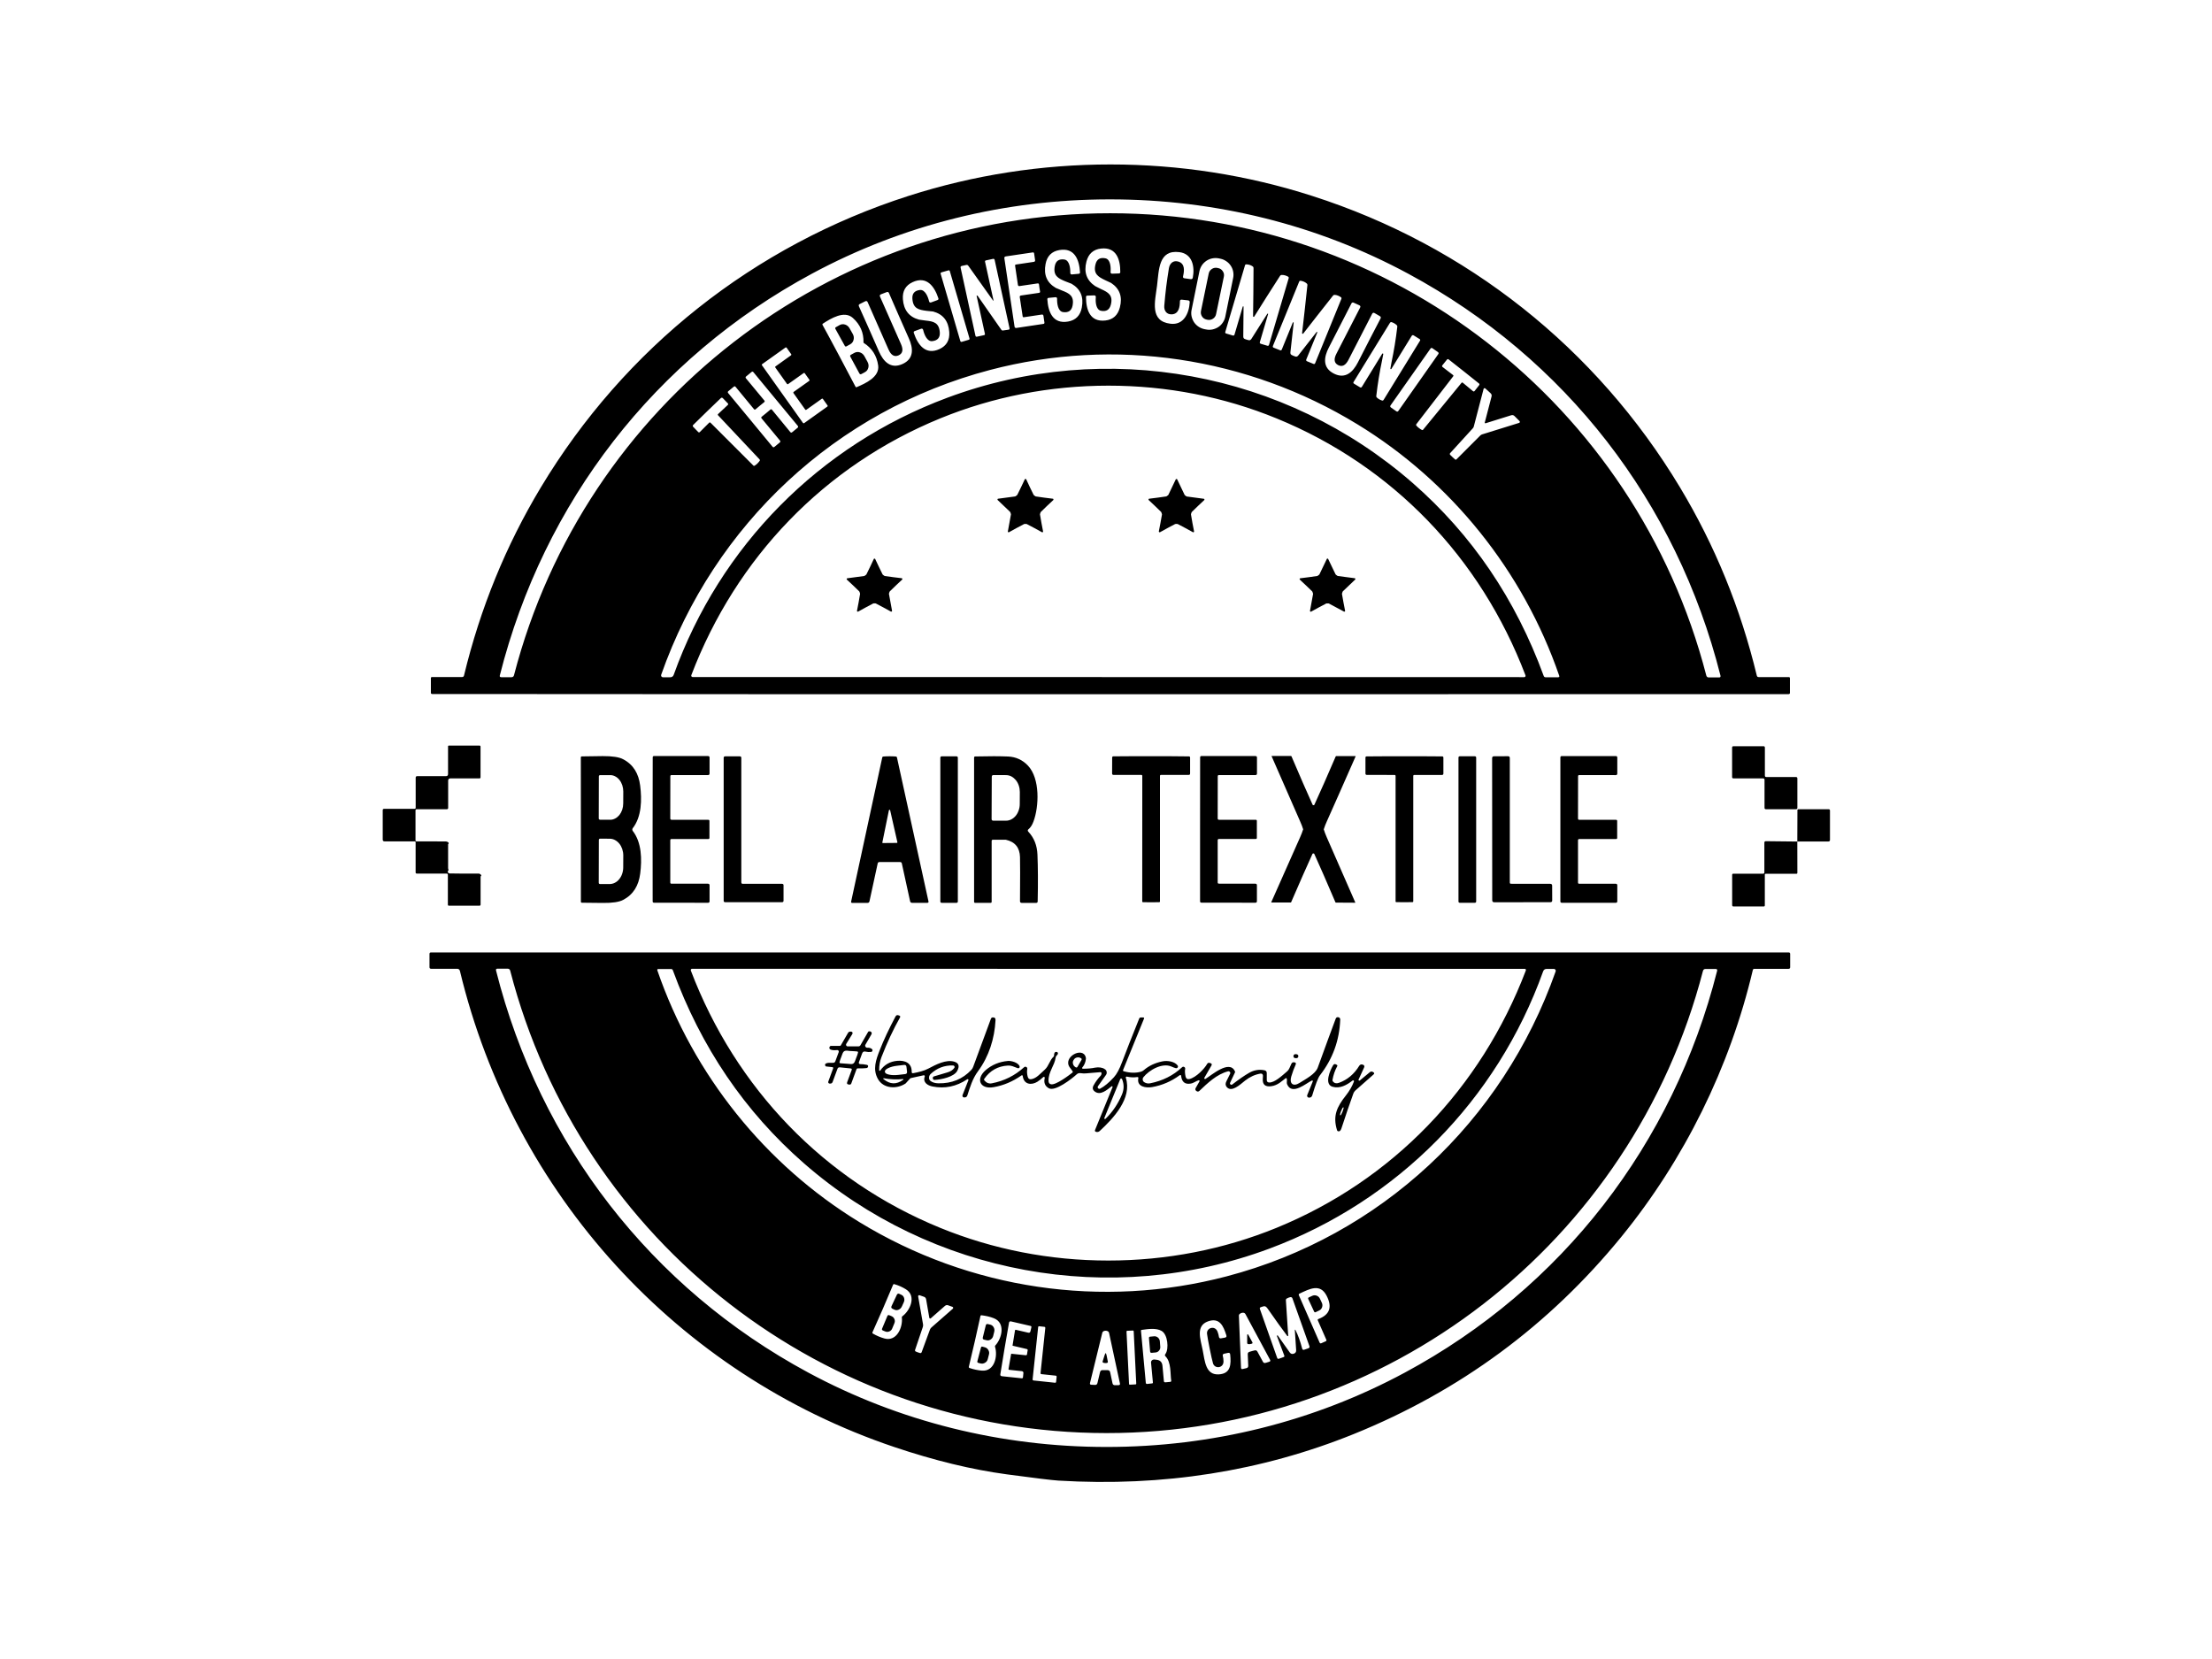 <?xml version="1.0" encoding="UTF-8"?> <svg xmlns="http://www.w3.org/2000/svg" xmlns:xlink="http://www.w3.org/1999/xlink" width="200" zoomAndPan="magnify" viewBox="0 0 150 112.5" height="150" preserveAspectRatio="xMidYMid meet" version="1.2"><g id="cfc6a5f4f2"><path style=" stroke:none;fill-rule:nonzero;fill:#000000;fill-opacity:1;" d="M 75.301 11.152 C 79.973 11.152 84.582 11.871 88.98 13.285 C 99.469 16.645 108.25 23.617 113.922 33.047 C 116.293 36.988 118.031 41.246 119.133 45.816 C 119.152 45.883 119.191 45.914 119.262 45.914 L 121.297 45.914 C 121.352 45.914 121.379 45.941 121.379 45.996 L 121.379 46.977 C 121.379 47.039 121.352 47.066 121.289 47.07 C 107.527 47.078 92.199 47.078 75.301 47.078 C 58.402 47.078 43.074 47.074 29.312 47.062 C 29.25 47.062 29.219 47.031 29.219 46.973 L 29.219 45.988 C 29.219 45.934 29.246 45.91 29.301 45.91 L 31.336 45.91 C 31.406 45.91 31.449 45.875 31.465 45.809 C 32.57 41.238 34.309 36.984 36.68 33.043 C 42.352 23.613 51.137 16.641 61.621 13.281 C 66.02 11.871 70.629 11.152 75.301 11.152 Z M 75.285 13.52 C 68.148 13.516 61.227 15.238 55.059 18.559 C 44.41 24.293 36.871 34.035 33.895 45.797 C 33.871 45.879 33.906 45.922 33.992 45.922 L 34.68 45.922 C 34.773 45.922 34.832 45.879 34.855 45.789 C 39.641 27.344 56.297 14.457 75.285 14.461 C 94.277 14.461 110.93 27.355 115.707 45.805 C 115.73 45.895 115.789 45.938 115.879 45.938 L 116.57 45.938 C 116.656 45.941 116.688 45.898 116.668 45.812 C 113.695 34.051 106.16 24.309 95.512 18.57 C 89.348 15.242 82.426 13.52 75.285 13.52 Z M 74.668 19.605 C 75.156 19.824 75.492 20.023 75.328 20.664 C 75.238 21.008 75.016 21.145 74.66 21.074 C 74.305 21 74.281 20.449 74.309 20.156 C 74.316 20.07 74.277 20.027 74.188 20.031 L 73.738 20.047 C 73.676 20.047 73.645 20.078 73.645 20.141 C 73.645 20.98 73.898 21.852 74.953 21.734 C 75.477 21.676 75.805 21.379 75.941 20.844 C 76.129 20.129 75.93 19.574 75.348 19.188 C 75.34 19.18 75.203 19.117 74.938 18.996 C 74.457 18.766 74.125 18.562 74.289 17.922 C 74.375 17.578 74.598 17.441 74.957 17.516 C 75.309 17.586 75.336 18.141 75.309 18.434 C 75.301 18.52 75.34 18.562 75.426 18.559 L 75.879 18.543 C 75.938 18.539 75.969 18.508 75.969 18.449 C 75.973 17.609 75.715 16.738 74.664 16.855 C 74.137 16.914 73.809 17.211 73.672 17.742 C 73.488 18.461 73.684 19.012 74.266 19.402 C 74.273 19.406 74.41 19.477 74.668 19.605 Z M 72.012 19.699 C 72.512 19.891 72.855 20.066 72.734 20.719 C 72.668 21.066 72.453 21.215 72.09 21.164 C 71.734 21.117 71.676 20.566 71.684 20.273 C 71.688 20.184 71.645 20.145 71.559 20.156 L 71.109 20.199 C 71.051 20.203 71.02 20.234 71.023 20.297 C 71.074 21.133 71.383 21.988 72.426 21.805 C 72.945 21.715 73.258 21.398 73.359 20.859 C 73.5 20.133 73.27 19.594 72.664 19.242 C 72.656 19.234 72.516 19.18 72.242 19.078 C 71.75 18.875 71.406 18.695 71.527 18.047 C 71.594 17.695 71.809 17.547 72.172 17.598 C 72.527 17.648 72.586 18.195 72.578 18.488 C 72.574 18.578 72.617 18.617 72.703 18.609 L 73.152 18.566 C 73.211 18.559 73.242 18.527 73.238 18.465 C 73.188 17.629 72.879 16.773 71.836 16.957 C 71.316 17.047 71.004 17.363 70.902 17.902 C 70.762 18.633 70.992 19.172 71.594 19.523 C 71.605 19.527 71.746 19.586 72.012 19.699 Z M 78.461 19.375 C 78.324 20.449 77.949 21.781 79.371 21.953 C 80.258 22.062 80.633 21.258 80.676 20.508 C 80.684 20.422 80.645 20.375 80.559 20.367 L 80.137 20.32 C 80.055 20.312 80.016 20.348 80.012 20.434 C 80.008 20.809 79.941 21.293 79.461 21.316 C 79.094 21.332 78.922 21.047 78.953 20.723 C 78.988 20.277 79.035 19.855 79.082 19.453 C 79.133 19.051 79.195 18.629 79.266 18.188 C 79.32 17.867 79.555 17.633 79.906 17.738 C 80.367 17.879 80.312 18.363 80.227 18.73 C 80.207 18.812 80.238 18.859 80.32 18.871 L 80.738 18.93 C 80.82 18.941 80.871 18.906 80.887 18.824 C 81.027 18.086 80.863 17.211 79.977 17.098 C 78.555 16.918 78.594 18.297 78.461 19.375 Z M 68.453 19.832 C 68.535 20.395 68.652 21.164 68.797 22.141 C 68.809 22.219 68.855 22.25 68.93 22.238 L 70.754 21.965 C 70.809 21.957 70.832 21.926 70.824 21.867 L 70.758 21.418 C 70.746 21.348 70.707 21.32 70.637 21.332 L 69.43 21.512 C 69.383 21.52 69.355 21.496 69.348 21.449 L 69.152 20.152 C 69.141 20.09 69.168 20.051 69.234 20.039 L 70.457 19.859 C 70.516 19.848 70.539 19.816 70.527 19.758 C 70.508 19.648 70.496 19.574 70.488 19.527 C 70.48 19.48 70.473 19.402 70.457 19.293 C 70.449 19.234 70.418 19.211 70.363 19.219 L 69.141 19.398 C 69.074 19.41 69.039 19.383 69.027 19.316 L 68.836 18.023 C 68.828 17.973 68.848 17.945 68.898 17.938 L 70.102 17.758 C 70.172 17.746 70.203 17.707 70.191 17.637 L 70.125 17.188 C 70.117 17.133 70.086 17.105 70.027 17.117 L 68.207 17.387 C 68.129 17.398 68.098 17.441 68.109 17.52 C 68.254 18.496 68.367 19.266 68.453 19.832 Z M 83.621 18.855 C 83.652 18.711 83.652 18.566 83.625 18.422 C 83.598 18.277 83.543 18.141 83.461 18.02 C 83.379 17.895 83.277 17.793 83.152 17.711 C 83.031 17.629 82.898 17.57 82.754 17.543 L 82.648 17.52 C 82.504 17.492 82.359 17.492 82.215 17.52 C 82.07 17.547 81.938 17.602 81.812 17.684 C 81.691 17.766 81.586 17.867 81.504 17.988 C 81.422 18.113 81.367 18.246 81.336 18.391 L 80.805 21.008 C 80.773 21.152 80.773 21.297 80.801 21.441 C 80.832 21.586 80.887 21.719 80.965 21.844 C 81.047 21.965 81.148 22.07 81.273 22.152 C 81.395 22.234 81.527 22.289 81.672 22.32 L 81.777 22.34 C 81.922 22.371 82.066 22.371 82.211 22.344 C 82.355 22.312 82.492 22.258 82.613 22.18 C 82.738 22.098 82.84 21.996 82.922 21.871 C 83.004 21.75 83.062 21.617 83.09 21.473 Z M 66.258 20.039 C 66.285 20.055 66.309 20.074 66.328 20.105 C 67.324 21.531 67.844 22.281 67.895 22.352 C 67.922 22.398 67.961 22.418 68.016 22.41 L 68.383 22.359 C 68.449 22.352 68.473 22.312 68.457 22.25 L 67.449 17.625 C 67.434 17.566 67.398 17.543 67.336 17.555 L 66.852 17.66 C 66.809 17.672 66.789 17.699 66.797 17.746 L 67.371 20.367 C 67.375 20.375 67.371 20.383 67.363 20.387 C 67.352 20.391 67.344 20.387 67.34 20.379 L 65.664 18.023 C 65.629 17.973 65.578 17.953 65.52 17.969 L 65.215 18.035 C 65.152 18.051 65.125 18.09 65.141 18.152 L 66.148 22.77 C 66.16 22.82 66.195 22.844 66.246 22.832 L 66.73 22.727 C 66.781 22.715 66.797 22.688 66.789 22.637 L 66.227 20.066 C 66.223 20.055 66.227 20.051 66.234 20.043 C 66.242 20.039 66.25 20.035 66.258 20.039 Z M 84.547 23.035 C 84.656 23.07 84.73 23.082 84.758 23.066 C 84.801 23.051 84.832 23.023 84.855 22.988 L 85.938 21.281 C 85.949 21.266 85.961 21.262 85.977 21.266 C 85.992 21.273 85.996 21.285 85.992 21.301 L 85.434 23.195 C 85.414 23.254 85.438 23.293 85.496 23.312 L 85.941 23.445 C 86 23.461 86.035 23.441 86.055 23.383 L 87.387 18.871 C 87.402 18.82 87.387 18.785 87.344 18.758 C 87.199 18.68 87.059 18.641 86.922 18.645 C 86.867 18.645 86.828 18.668 86.797 18.715 C 86.164 19.699 85.582 20.617 85.051 21.469 C 85.043 21.488 85.027 21.492 85.004 21.484 C 84.984 21.48 84.973 21.465 84.973 21.449 C 84.988 20.441 85 19.355 85.004 18.184 C 85.004 18.129 84.984 18.086 84.938 18.059 C 84.824 17.98 84.684 17.934 84.523 17.926 C 84.473 17.922 84.438 17.945 84.426 17.992 L 83.09 22.508 C 83.074 22.562 83.094 22.602 83.152 22.617 L 83.594 22.75 C 83.656 22.77 83.695 22.746 83.715 22.688 L 84.273 20.793 C 84.277 20.777 84.289 20.77 84.305 20.773 C 84.32 20.777 84.332 20.785 84.328 20.805 L 84.309 22.824 C 84.309 22.871 84.32 22.91 84.348 22.945 C 84.367 22.973 84.434 23.004 84.547 23.035 Z M 64.41 18.391 C 64.395 18.336 64.363 18.32 64.309 18.336 L 63.844 18.469 C 63.793 18.484 63.773 18.52 63.789 18.57 L 65.121 23.125 C 65.137 23.176 65.172 23.195 65.223 23.18 L 65.688 23.043 C 65.738 23.031 65.758 22.996 65.742 22.945 Z M 62.77 21.738 C 63.301 21.793 63.68 21.875 63.73 22.535 C 63.754 22.891 63.586 23.09 63.223 23.133 C 62.863 23.18 62.668 22.664 62.602 22.375 C 62.578 22.293 62.527 22.266 62.449 22.297 L 62.023 22.453 C 61.969 22.473 61.949 22.512 61.965 22.57 C 62.23 23.367 62.754 24.113 63.715 23.668 C 64.191 23.445 64.41 23.059 64.371 22.512 C 64.316 21.77 63.953 21.309 63.281 21.125 C 63.27 21.121 63.117 21.105 62.828 21.078 C 62.297 21.008 61.918 20.926 61.871 20.266 C 61.844 19.91 62.012 19.711 62.375 19.664 C 62.734 19.621 62.934 20.137 63 20.422 C 63.02 20.508 63.07 20.535 63.152 20.504 L 63.574 20.348 C 63.633 20.324 63.652 20.285 63.633 20.227 C 63.367 19.43 62.848 18.688 61.887 19.133 C 61.406 19.355 61.188 19.742 61.227 20.289 C 61.281 21.027 61.645 21.492 62.32 21.676 C 62.328 21.676 62.48 21.699 62.77 21.738 Z M 87.719 24.133 C 87.824 24.176 87.895 24.195 87.926 24.184 C 87.969 24.172 88.004 24.148 88.031 24.113 L 89.277 22.52 C 89.289 22.508 89.301 22.504 89.316 22.512 C 89.332 22.52 89.336 22.531 89.328 22.547 L 88.582 24.375 C 88.559 24.434 88.578 24.477 88.637 24.5 L 89.066 24.676 C 89.121 24.699 89.16 24.684 89.184 24.625 L 90.961 20.266 C 90.98 20.219 90.969 20.18 90.926 20.152 C 90.793 20.059 90.656 20.008 90.52 19.996 C 90.465 19.992 90.422 20.008 90.391 20.051 C 89.66 20.973 88.992 21.828 88.375 22.621 C 88.363 22.637 88.348 22.641 88.328 22.633 C 88.305 22.625 88.297 22.609 88.297 22.594 C 88.414 21.594 88.535 20.512 88.656 19.348 C 88.664 19.293 88.645 19.25 88.602 19.215 C 88.496 19.125 88.363 19.066 88.203 19.039 C 88.152 19.031 88.117 19.051 88.098 19.102 L 86.32 23.457 C 86.297 23.516 86.316 23.555 86.371 23.578 L 86.801 23.75 C 86.859 23.773 86.898 23.758 86.922 23.699 L 87.668 21.871 C 87.676 21.855 87.688 21.852 87.703 21.855 C 87.719 21.859 87.727 21.871 87.727 21.887 L 87.504 23.898 C 87.5 23.941 87.508 23.984 87.527 24.023 C 87.543 24.051 87.605 24.086 87.719 24.133 Z M 61.191 24.688 C 61.992 24.336 61.934 23.613 61.629 22.941 C 61.098 21.742 60.648 20.723 60.281 19.871 C 60.25 19.805 60.199 19.781 60.129 19.809 L 59.742 19.957 C 59.664 19.988 59.641 20.043 59.676 20.117 C 60.133 21.164 60.605 22.23 61.094 23.324 C 61.27 23.715 61.215 23.973 60.934 24.098 C 60.652 24.223 60.422 24.09 60.25 23.695 C 59.77 22.602 59.301 21.531 58.836 20.488 C 58.801 20.414 58.75 20.395 58.676 20.43 L 58.301 20.617 C 58.234 20.648 58.215 20.703 58.246 20.773 C 58.629 21.613 59.078 22.637 59.605 23.836 C 59.902 24.512 60.395 25.043 61.191 24.688 Z M 90.449 25.332 C 91.227 25.73 91.746 25.23 92.082 24.574 C 92.676 23.406 93.188 22.418 93.617 21.598 C 93.652 21.531 93.637 21.477 93.57 21.438 L 93.211 21.23 C 93.141 21.191 93.086 21.207 93.047 21.281 C 92.523 22.293 91.988 23.332 91.445 24.398 C 91.25 24.777 91.016 24.898 90.742 24.758 C 90.469 24.617 90.43 24.359 90.629 23.977 C 91.176 22.914 91.711 21.875 92.23 20.863 C 92.27 20.785 92.25 20.734 92.176 20.699 L 91.797 20.527 C 91.727 20.496 91.676 20.512 91.641 20.582 C 91.223 21.406 90.715 22.398 90.113 23.562 C 89.773 24.215 89.668 24.934 90.449 25.332 Z M 56.906 24.125 C 57.535 25.309 57.906 26.008 58.016 26.227 C 58.031 26.258 58.055 26.27 58.09 26.254 C 58.703 25.996 59.656 25.559 59.551 24.785 C 59.457 24.121 59.133 23.613 58.578 23.258 C 58.566 23.254 58.559 23.246 58.559 23.242 C 58.555 23.238 58.555 23.23 58.555 23.219 C 58.574 22.559 58.332 22.004 57.832 21.559 C 57.25 21.039 56.355 21.586 55.797 21.949 C 55.766 21.969 55.762 21.996 55.777 22.031 C 55.898 22.242 56.273 22.941 56.906 24.125 Z M 93.719 24.445 C 93.559 25.203 93.426 26.004 93.328 26.855 C 93.324 26.895 93.336 26.926 93.363 26.953 C 93.461 27.047 93.574 27.113 93.707 27.156 C 93.758 27.176 93.801 27.16 93.828 27.113 L 96.293 23.105 C 96.32 23.059 96.312 23.02 96.266 22.992 L 95.867 22.746 C 95.809 22.711 95.762 22.723 95.727 22.781 L 94.352 25.016 C 94.34 25.035 94.324 25.039 94.305 25.031 C 94.289 25.027 94.281 25.012 94.285 24.992 C 94.305 24.859 94.332 24.715 94.363 24.559 C 94.523 23.805 94.656 23 94.754 22.152 C 94.758 22.113 94.746 22.078 94.719 22.051 C 94.621 21.961 94.508 21.891 94.375 21.848 C 94.324 21.832 94.285 21.848 94.254 21.895 L 91.789 25.902 C 91.762 25.945 91.77 25.984 91.816 26.016 L 92.215 26.258 C 92.273 26.293 92.32 26.285 92.355 26.227 L 93.73 23.988 C 93.742 23.973 93.758 23.965 93.777 23.973 C 93.797 23.98 93.805 23.992 93.801 24.016 C 93.777 24.145 93.75 24.289 93.719 24.445 Z M 52.582 24.93 C 52.555 24.895 52.559 24.863 52.598 24.84 L 53.629 24.102 C 53.668 24.074 53.672 24.043 53.645 24.008 L 53.348 23.586 C 53.32 23.551 53.289 23.547 53.254 23.574 L 51.691 24.688 C 51.652 24.711 51.648 24.742 51.676 24.777 L 54.445 28.672 C 54.473 28.707 54.504 28.711 54.539 28.688 L 56.094 27.578 C 56.133 27.551 56.137 27.52 56.109 27.484 L 55.809 27.062 C 55.785 27.027 55.754 27.02 55.719 27.047 L 54.688 27.781 C 54.652 27.809 54.621 27.801 54.598 27.766 L 53.812 26.664 C 53.785 26.629 53.793 26.598 53.828 26.57 L 54.863 25.836 C 54.902 25.809 54.906 25.777 54.879 25.742 L 54.578 25.32 C 54.555 25.285 54.523 25.277 54.488 25.305 L 53.453 26.039 C 53.418 26.066 53.387 26.062 53.363 26.027 Z M 97.531 24.016 C 97.57 23.961 97.562 23.914 97.504 23.871 L 97.145 23.621 C 97.09 23.578 97.039 23.586 97 23.645 L 94.297 27.488 C 94.258 27.547 94.266 27.594 94.324 27.633 L 94.684 27.887 C 94.742 27.93 94.789 27.918 94.828 27.863 Z M 105.734 45.824 C 103.293 38.742 98.418 32.66 92.043 28.77 C 84.562 24.199 75.582 22.867 67.141 25.086 C 56.715 27.824 48.43 35.551 44.836 45.758 C 44.824 45.801 44.828 45.836 44.852 45.875 C 44.879 45.91 44.914 45.926 44.957 45.926 L 45.445 45.926 C 45.566 45.926 45.648 45.871 45.688 45.754 C 48.82 37.023 55.574 30.199 64.234 26.973 C 75.004 22.957 87.145 25.195 95.793 32.75 C 99.812 36.258 102.773 40.621 104.68 45.832 C 104.703 45.895 104.746 45.926 104.809 45.926 L 105.66 45.926 C 105.73 45.926 105.758 45.891 105.734 45.824 Z M 99.266 25.184 C 98.602 24.656 98.258 24.383 98.234 24.371 C 98.191 24.34 98.148 24.348 98.117 24.391 L 97.809 24.773 C 97.777 24.816 97.781 24.852 97.824 24.887 L 98.531 25.43 C 98.566 25.453 98.57 25.484 98.543 25.52 L 96.043 28.766 C 96.02 28.797 96.02 28.832 96.047 28.859 C 96.098 28.922 96.152 28.973 96.219 29.023 C 96.281 29.074 96.348 29.117 96.414 29.152 C 96.449 29.172 96.48 29.168 96.508 29.133 L 99.105 25.965 C 99.133 25.93 99.164 25.93 99.195 25.953 L 99.883 26.523 C 99.926 26.559 99.965 26.551 99.996 26.512 L 100.301 26.125 C 100.336 26.082 100.332 26.043 100.293 26.004 C 100.277 25.988 99.934 25.715 99.266 25.184 Z M 51.527 27.512 C 51.43 27.59 51.336 27.672 51.238 27.754 C 51.199 27.789 51.16 27.785 51.125 27.742 L 49.883 26.234 C 49.848 26.188 49.805 26.184 49.758 26.223 L 49.395 26.523 C 49.344 26.562 49.34 26.605 49.379 26.656 C 49.879 27.258 50.383 27.863 50.883 28.473 C 51.383 29.078 51.883 29.688 52.383 30.289 C 52.422 30.34 52.465 30.344 52.516 30.305 L 52.879 30.004 C 52.926 29.965 52.93 29.922 52.891 29.875 L 51.645 28.371 C 51.609 28.328 51.613 28.289 51.656 28.258 C 51.754 28.18 51.852 28.102 51.949 28.02 C 52.047 27.941 52.141 27.859 52.238 27.777 C 52.277 27.742 52.316 27.746 52.352 27.789 L 53.59 29.297 C 53.629 29.344 53.672 29.348 53.719 29.309 L 54.082 29.012 C 54.133 28.969 54.137 28.926 54.098 28.875 C 53.598 28.273 53.094 27.668 52.594 27.059 C 52.094 26.453 51.594 25.848 51.094 25.242 C 51.055 25.191 51.012 25.188 50.961 25.227 L 50.598 25.527 C 50.551 25.566 50.547 25.609 50.586 25.656 L 51.832 27.16 C 51.867 27.203 51.863 27.242 51.82 27.273 C 51.723 27.352 51.625 27.434 51.527 27.512 Z M 75.168 26.152 C 71.207 26.152 67.348 26.906 63.77 28.367 C 55.906 31.582 49.922 37.809 46.879 45.785 C 46.871 45.816 46.871 45.844 46.891 45.871 C 46.91 45.898 46.934 45.91 46.965 45.91 C 51.719 45.91 61.117 45.914 75.164 45.914 C 89.211 45.914 98.609 45.918 103.359 45.918 C 103.391 45.918 103.418 45.906 103.438 45.879 C 103.453 45.852 103.457 45.824 103.445 45.793 C 100.406 37.816 94.426 31.586 86.562 28.371 C 82.984 26.906 79.125 26.152 75.168 26.152 Z M 98.496 30.996 C 98.547 31.043 98.598 31.094 98.66 31.145 C 98.699 31.18 98.734 31.18 98.77 31.145 L 100.383 29.531 C 100.414 29.496 100.457 29.473 100.504 29.457 L 103.016 28.676 C 103.039 28.668 103.055 28.652 103.062 28.625 C 103.07 28.598 103.062 28.574 103.043 28.555 L 102.703 28.215 C 102.641 28.152 102.562 28.133 102.477 28.16 C 101.934 28.332 101.355 28.512 100.75 28.699 C 100.727 28.707 100.707 28.703 100.695 28.691 C 100.684 28.68 100.68 28.664 100.688 28.641 C 100.848 28.023 101 27.441 101.145 26.887 C 101.168 26.801 101.145 26.727 101.078 26.664 L 100.723 26.34 C 100.703 26.324 100.68 26.316 100.652 26.324 C 100.629 26.332 100.609 26.352 100.605 26.375 L 99.941 28.922 C 99.93 28.969 99.906 29.012 99.871 29.047 L 98.336 30.73 C 98.305 30.77 98.305 30.805 98.34 30.844 C 98.395 30.898 98.449 30.949 98.496 30.996 Z M 47.941 27.902 C 47.332 28.496 47.016 28.805 47 28.824 C 46.969 28.863 46.969 28.902 47.004 28.941 L 47.348 29.297 C 47.383 29.332 47.422 29.332 47.457 29.297 L 48.09 28.664 C 48.121 28.637 48.148 28.637 48.18 28.664 L 51.082 31.566 C 51.109 31.598 51.141 31.598 51.176 31.578 C 51.242 31.535 51.305 31.484 51.363 31.43 C 51.418 31.371 51.473 31.312 51.516 31.25 C 51.539 31.215 51.535 31.184 51.508 31.152 L 48.695 28.164 C 48.668 28.133 48.668 28.102 48.699 28.074 L 49.352 27.461 C 49.391 27.426 49.391 27.391 49.355 27.352 L 49.012 26.996 C 48.973 26.961 48.934 26.957 48.891 26.988 C 48.871 27.004 48.555 27.309 47.941 27.902 Z M 47.941 27.902 "></path><path style=" stroke:none;fill-rule:nonzero;fill:#000000;fill-opacity:1;" d="M 82.551 18.168 L 82.605 18.18 C 82.742 18.207 82.844 18.277 82.918 18.391 C 82.996 18.504 83.02 18.629 82.992 18.762 L 82.465 21.301 C 82.438 21.434 82.367 21.539 82.254 21.613 C 82.137 21.688 82.016 21.711 81.879 21.684 L 81.824 21.672 C 81.691 21.645 81.586 21.574 81.512 21.461 C 81.438 21.344 81.414 21.223 81.441 21.086 L 81.965 18.551 C 81.992 18.418 82.066 18.312 82.18 18.238 C 82.293 18.164 82.418 18.141 82.551 18.168 Z M 82.551 18.168 "></path><path style=" stroke:none;fill-rule:nonzero;fill:#000000;fill-opacity:1;" d="M 56.652 22.305 C 56.625 22.25 56.637 22.211 56.688 22.184 L 56.945 22.039 C 57.062 21.977 57.184 21.969 57.316 22.012 C 57.449 22.059 57.547 22.145 57.617 22.273 L 57.828 22.648 C 57.898 22.773 57.918 22.906 57.883 23.043 C 57.852 23.176 57.777 23.277 57.664 23.34 L 57.406 23.484 C 57.352 23.512 57.312 23.5 57.285 23.449 Z M 56.652 22.305 "></path><path style=" stroke:none;fill-rule:nonzero;fill:#000000;fill-opacity:1;" d="M 57.664 24.191 C 57.633 24.133 57.648 24.086 57.707 24.055 L 57.941 23.926 C 58.062 23.863 58.188 23.852 58.32 23.898 C 58.449 23.945 58.551 24.031 58.621 24.16 L 58.828 24.539 C 58.898 24.668 58.918 24.801 58.883 24.934 C 58.848 25.07 58.773 25.172 58.656 25.234 L 58.418 25.363 C 58.359 25.395 58.312 25.383 58.277 25.324 Z M 57.664 24.191 "></path><path style=" stroke:none;fill-rule:nonzero;fill:#000000;fill-opacity:1;" d="M 68.918 33.617 C 68.957 33.586 68.98 33.57 68.984 33.559 C 69.16 33.207 69.332 32.852 69.496 32.496 C 69.5 32.484 69.516 32.48 69.539 32.48 C 69.562 32.48 69.578 32.484 69.586 32.496 C 69.75 32.855 69.918 33.211 70.094 33.562 C 70.098 33.57 70.121 33.586 70.16 33.617 C 70.199 33.645 70.227 33.66 70.234 33.664 C 70.621 33.723 71.012 33.773 71.402 33.82 C 71.418 33.82 71.426 33.832 71.434 33.855 C 71.441 33.879 71.441 33.895 71.43 33.906 C 71.141 34.172 70.859 34.441 70.578 34.719 C 70.57 34.723 70.559 34.75 70.543 34.797 C 70.527 34.848 70.52 34.875 70.523 34.883 C 70.586 35.27 70.656 35.656 70.734 36.043 C 70.738 36.059 70.73 36.07 70.711 36.086 C 70.691 36.098 70.676 36.102 70.664 36.094 C 70.32 35.902 69.973 35.715 69.625 35.535 C 69.617 35.531 69.59 35.527 69.539 35.527 C 69.488 35.527 69.461 35.531 69.449 35.535 C 69.102 35.715 68.758 35.902 68.414 36.094 C 68.402 36.102 68.387 36.098 68.367 36.086 C 68.348 36.07 68.34 36.055 68.344 36.043 C 68.418 35.656 68.488 35.27 68.555 34.883 C 68.555 34.875 68.551 34.844 68.535 34.797 C 68.52 34.75 68.508 34.723 68.5 34.715 C 68.219 34.441 67.938 34.172 67.648 33.902 C 67.637 33.895 67.637 33.879 67.645 33.855 C 67.652 33.832 67.664 33.82 67.676 33.82 C 68.066 33.773 68.457 33.719 68.844 33.664 C 68.852 33.66 68.879 33.645 68.918 33.617 Z M 68.918 33.617 "></path><path style=" stroke:none;fill-rule:nonzero;fill:#000000;fill-opacity:1;" d="M 80.398 33.621 C 80.438 33.648 80.465 33.664 80.473 33.668 C 80.863 33.723 81.25 33.777 81.641 33.824 C 81.652 33.824 81.664 33.836 81.672 33.859 C 81.68 33.883 81.676 33.898 81.668 33.906 C 81.379 34.176 81.094 34.445 80.816 34.719 C 80.809 34.727 80.797 34.75 80.781 34.801 C 80.766 34.848 80.758 34.875 80.762 34.883 C 80.824 35.27 80.895 35.656 80.973 36.043 C 80.977 36.055 80.965 36.07 80.949 36.082 C 80.926 36.098 80.91 36.102 80.902 36.094 C 80.559 35.902 80.211 35.715 79.863 35.535 C 79.855 35.531 79.828 35.527 79.777 35.527 C 79.727 35.527 79.699 35.531 79.691 35.535 C 79.344 35.715 78.996 35.902 78.656 36.094 C 78.641 36.102 78.629 36.098 78.609 36.082 C 78.59 36.066 78.582 36.055 78.582 36.039 C 78.66 35.656 78.73 35.27 78.797 34.883 C 78.797 34.875 78.789 34.848 78.773 34.797 C 78.758 34.75 78.746 34.723 78.742 34.719 C 78.461 34.441 78.176 34.172 77.891 33.906 C 77.879 33.895 77.879 33.879 77.887 33.855 C 77.895 33.836 77.902 33.82 77.918 33.82 C 78.309 33.773 78.695 33.723 79.082 33.664 C 79.094 33.664 79.117 33.648 79.16 33.617 C 79.199 33.59 79.223 33.57 79.227 33.562 C 79.398 33.211 79.57 32.855 79.734 32.5 C 79.742 32.488 79.754 32.484 79.777 32.484 C 79.805 32.484 79.82 32.488 79.824 32.5 C 79.988 32.855 80.16 33.211 80.332 33.562 C 80.336 33.57 80.359 33.59 80.398 33.621 Z M 80.398 33.621 "></path><path style=" stroke:none;fill-rule:nonzero;fill:#000000;fill-opacity:1;" d="M 58.684 39.012 C 58.723 38.984 58.746 38.965 58.75 38.957 C 58.926 38.605 59.094 38.254 59.258 37.898 C 59.262 37.887 59.277 37.883 59.301 37.883 C 59.324 37.883 59.34 37.887 59.344 37.898 C 59.508 38.254 59.68 38.605 59.852 38.957 C 59.855 38.965 59.879 38.98 59.918 39.012 C 59.961 39.039 59.984 39.055 59.992 39.059 C 60.379 39.113 60.766 39.168 61.156 39.211 C 61.168 39.215 61.18 39.227 61.188 39.246 C 61.191 39.27 61.191 39.285 61.184 39.297 C 60.898 39.562 60.613 39.832 60.336 40.105 C 60.328 40.113 60.316 40.141 60.301 40.188 C 60.285 40.234 60.281 40.262 60.281 40.27 C 60.348 40.656 60.418 41.039 60.492 41.422 C 60.496 41.438 60.488 41.449 60.469 41.465 C 60.449 41.477 60.434 41.48 60.422 41.477 C 60.082 41.285 59.738 41.102 59.391 40.922 C 59.383 40.914 59.352 40.914 59.305 40.914 C 59.254 40.914 59.223 40.914 59.215 40.922 C 58.871 41.102 58.527 41.285 58.188 41.477 C 58.172 41.484 58.16 41.48 58.141 41.469 C 58.121 41.453 58.109 41.438 58.113 41.426 C 58.191 41.043 58.262 40.656 58.324 40.273 C 58.324 40.266 58.32 40.234 58.305 40.188 C 58.289 40.141 58.277 40.113 58.27 40.105 C 57.992 39.832 57.707 39.562 57.422 39.301 C 57.41 39.289 57.41 39.277 57.418 39.254 C 57.426 39.23 57.434 39.215 57.449 39.215 C 57.836 39.168 58.223 39.117 58.609 39.059 C 58.617 39.059 58.645 39.043 58.684 39.012 Z M 58.684 39.012 "></path><path style=" stroke:none;fill-rule:nonzero;fill:#000000;fill-opacity:1;" d="M 89.402 39.012 C 89.441 38.984 89.465 38.965 89.469 38.957 C 89.641 38.605 89.812 38.254 89.977 37.898 C 89.98 37.887 89.992 37.879 90.016 37.879 C 90.043 37.879 90.059 37.887 90.062 37.898 C 90.227 38.254 90.398 38.605 90.57 38.953 C 90.578 38.965 90.598 38.98 90.641 39.012 C 90.68 39.039 90.703 39.055 90.715 39.059 C 91.102 39.113 91.488 39.164 91.875 39.211 C 91.891 39.211 91.898 39.227 91.906 39.246 C 91.914 39.27 91.914 39.285 91.902 39.297 C 91.617 39.562 91.336 39.832 91.055 40.105 C 91.047 40.113 91.039 40.141 91.023 40.188 C 91.008 40.234 91 40.262 91 40.27 C 91.066 40.656 91.137 41.043 91.215 41.426 C 91.219 41.438 91.207 41.453 91.191 41.465 C 91.172 41.48 91.156 41.484 91.145 41.477 C 90.801 41.289 90.457 41.102 90.109 40.922 C 90.102 40.918 90.074 40.918 90.023 40.918 C 89.973 40.918 89.945 40.918 89.938 40.922 C 89.59 41.102 89.246 41.289 88.902 41.48 C 88.891 41.488 88.875 41.484 88.859 41.469 C 88.84 41.457 88.828 41.441 88.832 41.43 C 88.906 41.047 88.977 40.66 89.043 40.273 C 89.043 40.266 89.035 40.238 89.02 40.191 C 89.004 40.145 88.996 40.117 88.988 40.109 C 88.707 39.836 88.426 39.566 88.137 39.301 C 88.129 39.293 88.125 39.277 88.133 39.254 C 88.141 39.23 88.152 39.219 88.164 39.215 C 88.555 39.168 88.941 39.117 89.328 39.059 C 89.336 39.059 89.363 39.043 89.402 39.012 Z M 89.402 39.012 "></path><path style=" stroke:none;fill-rule:nonzero;fill:#000000;fill-opacity:1;" d="M 26.047 54.848 L 28.113 54.848 C 28.16 54.848 28.188 54.824 28.188 54.773 L 28.188 52.738 C 28.188 52.668 28.223 52.633 28.293 52.633 L 30.238 52.633 C 30.336 52.633 30.383 52.586 30.383 52.488 L 30.383 50.617 C 30.383 50.578 30.402 50.559 30.441 50.559 L 32.512 50.559 C 32.562 50.559 32.586 50.586 32.586 50.633 L 32.586 52.707 C 32.586 52.762 32.559 52.785 32.508 52.785 L 30.539 52.785 C 30.441 52.785 30.391 52.836 30.391 52.934 L 30.391 54.781 C 30.391 54.844 30.359 54.875 30.297 54.875 L 28.254 54.875 C 28.203 54.875 28.176 54.902 28.176 54.953 L 28.176 56.988 C 28.176 57.031 28.199 57.055 28.242 57.055 C 29.043 57.059 29.684 57.059 30.172 57.059 C 30.27 57.055 30.344 57.078 30.398 57.125 C 30.434 57.152 30.438 57.188 30.41 57.227 C 30.406 57.227 30.402 57.234 30.391 57.246 C 30.387 57.25 30.387 57.254 30.387 57.258 L 30.387 58.875 C 30.387 58.883 30.387 58.891 30.391 58.898 C 30.422 58.965 30.422 59.012 30.395 59.039 C 30.359 59.074 30.355 59.113 30.375 59.16 C 30.398 59.203 30.434 59.227 30.484 59.23 C 30.746 59.238 31.402 59.242 32.453 59.238 C 32.516 59.238 32.578 59.273 32.637 59.348 C 32.645 59.355 32.637 59.375 32.617 59.398 C 32.598 59.418 32.59 59.438 32.59 59.461 L 32.59 61.336 C 32.59 61.391 32.562 61.418 32.508 61.418 L 30.445 61.418 C 30.398 61.418 30.371 61.395 30.371 61.344 L 30.371 59.328 C 30.371 59.27 30.344 59.238 30.281 59.238 L 28.262 59.238 C 28.211 59.238 28.184 59.211 28.184 59.16 L 28.184 57.109 C 28.184 57.074 28.168 57.055 28.133 57.055 L 26.078 57.055 C 25.992 57.055 25.953 57.012 25.953 56.93 L 25.953 54.941 C 25.953 54.879 25.984 54.848 26.047 54.848 Z M 26.047 54.848 "></path><path style=" stroke:none;fill-rule:nonzero;fill:#000000;fill-opacity:1;" d="M 117.555 50.602 L 119.582 50.602 C 119.648 50.602 119.68 50.633 119.68 50.699 L 119.68 52.594 C 119.68 52.656 119.715 52.691 119.777 52.691 L 121.785 52.691 C 121.848 52.691 121.883 52.723 121.883 52.789 L 121.883 54.777 C 121.883 54.844 121.848 54.875 121.785 54.875 L 119.754 54.875 C 119.688 54.875 119.656 54.844 119.656 54.777 L 119.656 52.883 C 119.656 52.82 119.625 52.785 119.559 52.785 L 117.555 52.785 C 117.488 52.785 117.457 52.754 117.457 52.688 L 117.457 50.699 C 117.457 50.633 117.488 50.602 117.555 50.602 Z M 117.555 50.602 "></path><path style=" stroke:none;fill-rule:nonzero;fill:#000000;fill-opacity:1;" d="M 42.879 56.254 C 42.879 56.289 42.887 56.32 42.906 56.344 C 43.52 57.125 43.535 58.289 43.414 59.234 C 43.312 60.043 42.957 60.656 42.258 61.023 C 41.988 61.168 41.527 61.238 40.875 61.23 C 40.242 61.227 39.77 61.223 39.461 61.215 C 39.414 61.215 39.391 61.188 39.391 61.141 C 39.391 60.801 39.395 59.172 39.391 56.254 C 39.391 53.336 39.391 51.707 39.387 51.367 C 39.387 51.32 39.41 51.297 39.457 51.293 C 39.766 51.285 40.238 51.281 40.871 51.273 C 41.523 51.27 41.984 51.34 42.254 51.484 C 42.953 51.848 43.309 52.465 43.41 53.27 C 43.531 54.219 43.52 55.379 42.906 56.164 C 42.887 56.188 42.879 56.215 42.879 56.254 Z M 40.609 52.656 L 40.602 55.492 C 40.602 55.555 40.633 55.586 40.699 55.586 L 41.379 55.59 C 41.496 55.59 41.605 55.562 41.715 55.504 C 41.824 55.449 41.918 55.367 42.004 55.266 C 42.086 55.16 42.148 55.043 42.195 54.906 C 42.238 54.77 42.262 54.629 42.262 54.48 L 42.266 53.672 C 42.266 53.527 42.242 53.387 42.199 53.25 C 42.152 53.113 42.09 52.992 42.008 52.891 C 41.926 52.785 41.828 52.703 41.719 52.648 C 41.613 52.59 41.5 52.562 41.383 52.562 L 40.703 52.562 C 40.641 52.562 40.609 52.594 40.609 52.656 Z M 40.609 56.969 L 40.602 59.855 C 40.602 59.918 40.633 59.949 40.699 59.949 L 41.336 59.949 C 41.457 59.949 41.578 59.922 41.691 59.863 C 41.805 59.809 41.902 59.727 41.992 59.617 C 42.078 59.512 42.145 59.391 42.191 59.25 C 42.238 59.113 42.262 58.969 42.262 58.816 L 42.266 58.008 C 42.266 57.859 42.242 57.715 42.195 57.574 C 42.148 57.438 42.082 57.312 41.996 57.207 C 41.91 57.102 41.809 57.02 41.695 56.961 C 41.582 56.902 41.465 56.875 41.34 56.875 L 40.703 56.871 C 40.641 56.871 40.609 56.902 40.609 56.969 Z M 40.609 56.969 "></path><path style=" stroke:none;fill-rule:nonzero;fill:#000000;fill-opacity:1;" d="M 44.254 56.242 C 44.258 56.07 44.258 54.445 44.262 51.363 C 44.262 51.301 44.293 51.266 44.355 51.266 L 48.016 51.27 C 48.082 51.27 48.117 51.305 48.117 51.371 L 48.117 52.449 C 48.117 52.523 48.082 52.559 48.012 52.559 L 45.539 52.559 C 45.484 52.559 45.457 52.586 45.457 52.641 L 45.453 55.5 C 45.453 55.562 45.484 55.59 45.543 55.59 L 48.031 55.594 C 48.082 55.594 48.109 55.621 48.109 55.668 C 48.109 55.883 48.109 56.074 48.109 56.242 C 48.109 56.414 48.109 56.602 48.109 56.816 C 48.109 56.867 48.082 56.895 48.031 56.895 L 45.543 56.895 C 45.48 56.895 45.453 56.922 45.453 56.984 L 45.453 59.844 C 45.453 59.898 45.48 59.926 45.535 59.926 L 48.008 59.926 C 48.078 59.926 48.117 59.965 48.117 60.035 L 48.117 61.113 C 48.117 61.184 48.082 61.219 48.012 61.219 L 44.352 61.215 C 44.289 61.215 44.258 61.184 44.258 61.121 C 44.254 58.039 44.254 56.414 44.254 56.242 Z M 44.254 56.242 "></path><path style=" stroke:none;fill-rule:nonzero;fill:#000000;fill-opacity:1;" d="M 49.074 61.078 L 49.074 51.391 C 49.074 51.324 49.109 51.289 49.18 51.289 L 50.164 51.289 C 50.234 51.289 50.27 51.324 50.27 51.391 L 50.27 59.828 C 50.27 59.898 50.301 59.934 50.371 59.934 L 53.031 59.934 C 53.098 59.934 53.133 59.965 53.133 60.035 L 53.133 61.078 C 53.133 61.145 53.098 61.18 53.031 61.18 L 49.18 61.18 C 49.109 61.18 49.074 61.145 49.074 61.078 Z M 49.074 61.078 "></path><path style=" stroke:none;fill-rule:nonzero;fill:#000000;fill-opacity:1;" d="M 60.328 51.285 C 60.473 51.285 60.617 51.289 60.754 51.301 C 60.793 51.305 60.816 51.324 60.824 51.363 L 62.961 61.121 C 62.977 61.188 62.949 61.223 62.879 61.223 L 61.855 61.223 C 61.777 61.223 61.734 61.188 61.715 61.113 L 61.156 58.555 C 61.145 58.492 61.105 58.457 61.035 58.457 C 60.973 58.453 60.738 58.453 60.336 58.457 C 59.934 58.457 59.699 58.457 59.633 58.457 C 59.566 58.461 59.527 58.492 59.516 58.559 L 58.961 61.117 C 58.945 61.191 58.902 61.227 58.824 61.227 L 57.801 61.23 C 57.73 61.23 57.703 61.195 57.719 61.129 L 59.828 51.363 C 59.836 51.324 59.863 51.305 59.902 51.301 C 60.039 51.289 60.18 51.285 60.328 51.285 Z M 59.836 57.117 C 59.828 57.152 59.844 57.172 59.879 57.168 L 60.809 57.16 C 60.844 57.16 60.859 57.141 60.852 57.105 L 60.363 54.949 C 60.359 54.926 60.348 54.914 60.32 54.914 C 60.297 54.914 60.281 54.926 60.277 54.953 Z M 59.836 57.117 "></path><path style=" stroke:none;fill-rule:nonzero;fill:#000000;fill-opacity:1;" d="M 63.863 51.289 L 64.855 51.289 C 64.922 51.289 64.953 51.324 64.953 51.391 L 64.953 61.125 C 64.953 61.191 64.922 61.223 64.855 61.223 L 63.863 61.223 C 63.797 61.223 63.766 61.191 63.766 61.125 L 63.766 51.391 C 63.766 51.324 63.797 51.289 63.863 51.289 Z M 63.863 51.289 "></path><path style=" stroke:none;fill-rule:nonzero;fill:#000000;fill-opacity:1;" d="M 66.137 51.297 C 67.082 51.273 67.824 51.277 68.371 51.301 C 68.895 51.328 69.336 51.531 69.703 51.914 C 70.543 52.793 70.461 54.707 70.078 55.719 C 69.992 55.949 69.879 56.121 69.742 56.234 C 69.684 56.281 69.68 56.336 69.73 56.395 C 70.121 56.809 70.328 57.328 70.352 57.957 C 70.387 58.828 70.395 59.883 70.367 61.121 C 70.367 61.191 70.332 61.227 70.262 61.227 L 69.289 61.227 C 69.207 61.227 69.168 61.184 69.168 61.105 C 69.18 59.504 69.18 58.508 69.168 58.121 C 69.152 57.48 68.832 57.086 68.207 56.945 C 68.207 56.945 68.203 56.945 68.199 56.945 L 67.332 56.945 C 67.273 56.945 67.246 56.973 67.246 57.027 L 67.246 61.152 C 67.246 61.199 67.223 61.223 67.176 61.223 L 66.129 61.223 C 66.078 61.223 66.055 61.199 66.055 61.152 L 66.055 51.379 C 66.055 51.324 66.082 51.297 66.137 51.297 Z M 67.254 52.676 L 67.242 55.535 C 67.242 55.613 67.281 55.652 67.359 55.652 L 68.207 55.652 C 68.332 55.656 68.453 55.625 68.566 55.57 C 68.684 55.512 68.785 55.43 68.875 55.324 C 68.965 55.215 69.031 55.094 69.078 54.953 C 69.129 54.812 69.152 54.668 69.152 54.516 L 69.156 53.707 C 69.156 53.555 69.133 53.41 69.086 53.27 C 69.039 53.129 68.973 53.008 68.883 52.898 C 68.793 52.793 68.691 52.707 68.578 52.648 C 68.461 52.59 68.344 52.562 68.219 52.562 L 67.367 52.559 C 67.293 52.559 67.254 52.598 67.254 52.676 Z M 67.254 52.676 "></path><path style=" stroke:none;fill-rule:nonzero;fill:#000000;fill-opacity:1;" d="M 78.059 51.281 C 78.895 51.277 79.75 51.281 80.621 51.293 C 80.676 51.293 80.703 51.32 80.703 51.375 L 80.703 52.453 C 80.703 52.516 80.672 52.547 80.609 52.547 L 78.734 52.547 C 78.684 52.547 78.66 52.574 78.66 52.621 L 78.66 61.129 C 78.66 61.156 78.645 61.176 78.613 61.18 C 78.574 61.184 78.391 61.184 78.059 61.184 C 77.723 61.184 77.539 61.184 77.504 61.18 C 77.473 61.176 77.457 61.16 77.457 61.129 L 77.461 52.621 C 77.461 52.574 77.438 52.547 77.387 52.547 L 75.512 52.547 C 75.445 52.547 75.414 52.516 75.414 52.449 L 75.418 51.375 C 75.418 51.32 75.445 51.293 75.5 51.289 C 76.371 51.281 77.223 51.277 78.059 51.281 Z M 78.059 51.281 "></path><path style=" stroke:none;fill-rule:nonzero;fill:#000000;fill-opacity:1;" d="M 81.379 56.238 C 81.379 56.066 81.379 54.441 81.383 51.363 C 81.383 51.301 81.414 51.266 81.48 51.266 L 85.137 51.27 C 85.207 51.27 85.238 51.305 85.238 51.375 L 85.238 52.453 C 85.238 52.523 85.203 52.559 85.133 52.559 L 82.66 52.559 C 82.605 52.559 82.578 52.586 82.578 52.641 L 82.574 55.5 C 82.574 55.559 82.605 55.59 82.664 55.59 L 85.152 55.59 C 85.203 55.59 85.23 55.617 85.23 55.668 C 85.23 55.879 85.23 56.07 85.23 56.242 C 85.23 56.41 85.23 56.602 85.23 56.816 C 85.23 56.867 85.203 56.891 85.152 56.891 L 82.664 56.891 C 82.605 56.891 82.574 56.922 82.574 56.98 L 82.574 59.84 C 82.574 59.895 82.602 59.922 82.656 59.922 L 85.129 59.926 C 85.199 59.926 85.234 59.961 85.234 60.031 L 85.234 61.109 C 85.234 61.18 85.199 61.215 85.133 61.215 L 81.473 61.211 C 81.41 61.211 81.379 61.18 81.379 61.117 C 81.379 58.035 81.379 56.41 81.379 56.238 Z M 81.379 56.238 "></path><path style=" stroke:none;fill-rule:nonzero;fill:#000000;fill-opacity:1;" d="M 89.07 54.602 C 89.102 54.602 89.121 54.594 89.129 54.574 C 89.527 53.707 90.012 52.613 90.578 51.293 C 90.586 51.281 90.598 51.273 90.613 51.273 L 91.91 51.273 C 91.93 51.273 91.934 51.281 91.926 51.293 C 91.016 53.363 90.363 54.832 89.973 55.703 C 89.887 55.891 89.82 56.066 89.77 56.23 C 89.766 56.23 89.766 56.234 89.766 56.238 C 89.766 56.242 89.766 56.246 89.77 56.25 C 89.82 56.414 89.887 56.59 89.969 56.777 C 90.355 57.648 91 59.121 91.902 61.191 C 91.91 61.207 91.906 61.211 91.891 61.215 L 90.59 61.207 C 90.574 61.207 90.566 61.199 90.559 61.188 C 89.996 59.867 89.516 58.77 89.121 57.898 C 89.113 57.883 89.094 57.875 89.062 57.875 C 89.031 57.875 89.012 57.883 89.004 57.898 C 88.605 58.77 88.125 59.863 87.555 61.18 C 87.547 61.195 87.539 61.199 87.523 61.199 L 86.223 61.199 C 86.207 61.199 86.203 61.191 86.207 61.18 C 87.121 59.113 87.773 57.645 88.164 56.773 C 88.246 56.586 88.316 56.41 88.367 56.246 C 88.367 56.242 88.367 56.238 88.367 56.234 C 88.367 56.23 88.367 56.227 88.367 56.227 C 88.316 56.062 88.25 55.887 88.164 55.699 C 87.777 54.824 87.133 53.352 86.23 51.281 C 86.227 51.27 86.23 51.262 86.242 51.262 L 87.543 51.266 C 87.559 51.266 87.57 51.273 87.578 51.289 C 88.141 52.609 88.617 53.703 89.012 54.574 C 89.02 54.594 89.039 54.602 89.07 54.602 Z M 89.07 54.602 "></path><path style=" stroke:none;fill-rule:nonzero;fill:#000000;fill-opacity:1;" d="M 95.234 61.18 C 94.902 61.18 94.719 61.18 94.68 61.176 C 94.648 61.172 94.633 61.152 94.637 61.125 L 94.637 52.625 C 94.637 52.574 94.613 52.551 94.562 52.551 L 92.688 52.547 C 92.625 52.547 92.594 52.516 92.594 52.453 L 92.594 51.379 C 92.594 51.32 92.621 51.293 92.68 51.293 C 93.547 51.285 94.398 51.281 95.234 51.285 C 96.074 51.281 96.926 51.285 97.797 51.293 C 97.852 51.293 97.879 51.32 97.879 51.379 L 97.879 52.453 C 97.879 52.516 97.848 52.551 97.785 52.551 L 95.91 52.551 C 95.859 52.551 95.836 52.574 95.836 52.625 L 95.836 61.125 C 95.836 61.152 95.82 61.172 95.789 61.176 C 95.754 61.18 95.566 61.18 95.234 61.18 Z M 95.234 61.18 "></path><path style=" stroke:none;fill-rule:nonzero;fill:#000000;fill-opacity:1;" d="M 98.996 51.285 L 100.008 51.285 C 100.07 51.285 100.102 51.316 100.102 51.379 L 100.102 61.125 C 100.102 61.188 100.07 61.219 100.008 61.219 L 98.996 61.219 C 98.934 61.219 98.902 61.188 98.902 61.125 L 98.902 51.379 C 98.902 51.316 98.934 51.285 98.996 51.285 Z M 98.996 51.285 "></path><path style=" stroke:none;fill-rule:nonzero;fill:#000000;fill-opacity:1;" d="M 105.258 61.047 C 105.262 61.137 105.219 61.18 105.129 61.18 L 101.328 61.184 C 101.238 61.184 101.191 61.137 101.191 61.047 L 101.184 51.414 C 101.184 51.328 101.227 51.285 101.312 51.285 L 102.254 51.281 C 102.34 51.277 102.383 51.32 102.383 51.406 L 102.383 59.852 C 102.383 59.902 102.41 59.93 102.465 59.93 L 105.125 59.934 C 105.211 59.934 105.254 59.977 105.254 60.059 Z M 105.258 61.047 "></path><path style=" stroke:none;fill-rule:nonzero;fill:#000000;fill-opacity:1;" d="M 109.664 56.246 C 109.664 56.414 109.664 56.605 109.664 56.816 C 109.664 56.871 109.641 56.895 109.586 56.895 L 107.098 56.895 C 107.039 56.895 107.008 56.926 107.008 56.984 L 107.008 59.848 C 107.008 59.902 107.035 59.93 107.094 59.93 L 109.566 59.93 C 109.637 59.93 109.672 59.965 109.672 60.039 L 109.672 61.117 C 109.672 61.184 109.637 61.219 109.566 61.219 L 105.91 61.219 C 105.844 61.219 105.812 61.188 105.812 61.125 C 105.812 58.043 105.812 56.414 105.812 56.242 C 105.812 56.07 105.812 54.445 105.812 51.367 C 105.812 51.301 105.848 51.27 105.91 51.27 L 109.57 51.27 C 109.637 51.27 109.672 51.305 109.672 51.375 L 109.672 52.453 C 109.672 52.523 109.637 52.562 109.566 52.562 L 107.094 52.559 C 107.039 52.559 107.012 52.586 107.012 52.641 L 107.008 55.504 C 107.008 55.562 107.039 55.594 107.098 55.594 L 109.586 55.594 C 109.637 55.594 109.664 55.621 109.664 55.672 C 109.664 55.883 109.664 56.074 109.664 56.246 Z M 109.664 56.246 "></path><path style=" stroke:none;fill-rule:nonzero;fill:#000000;fill-opacity:1;" d="M 121.879 57.066 L 121.887 54.938 C 121.887 54.898 121.906 54.875 121.945 54.875 L 124 54.875 C 124.062 54.875 124.094 54.906 124.094 54.969 L 124.094 56.953 C 124.094 57.027 124.059 57.062 123.984 57.062 Z M 121.879 57.066 "></path><path style=" stroke:none;fill-rule:nonzero;fill:#000000;fill-opacity:1;" d="M 121.879 57.066 L 121.883 59.18 C 121.883 59.23 121.859 59.254 121.812 59.254 L 119.738 59.254 C 119.695 59.254 119.676 59.273 119.676 59.312 L 119.676 61.395 C 119.676 61.441 119.652 61.469 119.605 61.469 L 117.555 61.469 C 117.492 61.469 117.461 61.438 117.461 61.375 L 117.461 59.328 C 117.461 59.273 117.488 59.246 117.543 59.246 L 119.559 59.246 C 119.613 59.246 119.645 59.219 119.645 59.16 L 119.645 57.145 C 119.645 57.078 119.676 57.043 119.746 57.043 Z M 121.879 57.066 "></path><path style=" stroke:none;fill-rule:nonzero;fill:#000000;fill-opacity:1;" d="M 29.125 64.688 C 29.125 64.621 29.16 64.586 29.23 64.586 L 121.289 64.586 C 121.359 64.586 121.395 64.621 121.395 64.688 L 121.395 65.586 C 121.395 65.66 121.355 65.699 121.281 65.699 L 118.965 65.699 C 118.91 65.699 118.875 65.727 118.863 65.777 C 117.305 72.383 114.219 78.633 109.93 83.891 C 105.031 89.887 98.988 94.336 91.809 97.242 C 85.535 99.777 78.859 100.828 71.773 100.402 C 71.348 100.375 70.176 100.234 68.266 99.977 C 65.91 99.66 63.367 99.043 60.641 98.125 C 45.93 93.164 34.828 80.98 31.191 65.852 C 31.168 65.746 31.102 65.695 30.996 65.695 L 29.238 65.695 C 29.164 65.695 29.125 65.656 29.125 65.582 Z M 75.031 98.121 C 82.172 98.125 89.094 96.402 95.266 93.078 C 105.918 87.344 113.461 77.598 116.441 65.836 C 116.461 65.75 116.43 65.707 116.344 65.707 L 115.652 65.707 C 115.562 65.707 115.504 65.754 115.48 65.844 C 110.691 84.293 94.027 97.184 75.031 97.18 C 56.031 97.176 39.375 84.277 34.598 65.824 C 34.574 65.734 34.516 65.688 34.422 65.688 L 33.734 65.688 C 33.648 65.688 33.617 65.73 33.637 65.812 C 36.609 77.578 44.148 87.328 54.797 93.07 C 60.965 96.395 67.887 98.121 75.031 98.121 Z M 44.578 65.809 C 47.02 72.895 51.895 78.977 58.273 82.871 C 65.754 87.438 74.738 88.77 83.184 86.551 C 93.609 83.812 101.898 76.082 105.492 65.871 C 105.504 65.832 105.5 65.793 105.477 65.758 C 105.449 65.723 105.414 65.703 105.371 65.703 L 104.883 65.703 C 104.762 65.703 104.68 65.762 104.641 65.875 C 101.508 74.609 94.754 81.438 86.09 84.668 C 75.316 88.684 63.172 86.445 54.523 78.891 C 50.5 75.379 47.539 71.016 45.629 65.801 C 45.609 65.738 45.566 65.711 45.5 65.711 L 44.648 65.711 C 44.578 65.711 44.555 65.742 44.578 65.809 Z M 75.156 85.48 C 79.117 85.48 82.98 84.723 86.562 83.262 C 94.434 80.043 100.418 73.809 103.465 65.824 C 103.496 65.742 103.465 65.699 103.379 65.699 C 98.625 65.699 89.215 65.699 75.156 65.699 C 61.094 65.695 51.688 65.695 46.934 65.695 C 46.898 65.695 46.875 65.707 46.855 65.734 C 46.84 65.762 46.836 65.789 46.848 65.82 C 49.891 73.805 55.875 80.039 63.746 83.258 C 67.328 84.723 71.191 85.48 75.156 85.48 Z M 59.875 88.738 C 59.652 89.246 59.418 89.781 59.164 90.344 C 59.148 90.383 59.156 90.414 59.195 90.434 C 59.449 90.582 59.711 90.691 59.98 90.766 C 60.82 90.992 61.234 89.992 61.156 89.336 C 61.152 89.324 61.156 89.309 61.16 89.297 C 61.168 89.281 61.176 89.27 61.188 89.262 C 61.719 88.871 62.168 87.883 61.426 87.426 C 61.191 87.281 60.934 87.164 60.648 87.082 C 60.609 87.07 60.582 87.082 60.562 87.121 C 60.324 87.688 60.094 88.227 59.875 88.738 Z M 89.402 89.445 C 90.176 89.156 90.359 88.625 89.953 87.852 C 89.52 87.023 88.816 87.395 88.121 87.723 C 88.074 87.746 88.059 87.781 88.078 87.832 L 89.484 91.039 C 89.508 91.094 89.547 91.109 89.602 91.086 L 89.902 90.953 C 89.949 90.934 89.961 90.898 89.941 90.852 L 89.363 89.535 C 89.344 89.492 89.359 89.461 89.402 89.445 Z M 62.242 91.707 C 62.309 91.73 62.355 91.746 62.395 91.754 C 62.445 91.762 62.48 91.742 62.5 91.691 L 63.062 90.16 C 63.086 90.105 63.117 90.055 63.164 90.016 L 64.613 88.746 C 64.633 88.727 64.641 88.703 64.637 88.68 C 64.633 88.652 64.617 88.633 64.59 88.621 L 64.301 88.516 C 64.215 88.484 64.141 88.5 64.074 88.559 C 63.766 88.824 63.445 89.105 63.113 89.402 C 63.102 89.414 63.082 89.414 63.059 89.406 C 63.035 89.398 63.02 89.383 63.02 89.367 C 62.945 88.926 62.871 88.508 62.801 88.105 C 62.785 88.02 62.734 87.961 62.648 87.934 L 62.355 87.832 C 62.332 87.824 62.309 87.828 62.285 87.848 C 62.266 87.863 62.258 87.887 62.262 87.914 L 62.594 89.812 C 62.602 89.871 62.598 89.93 62.578 89.988 L 62.055 91.535 C 62.039 91.586 62.051 91.625 62.098 91.648 C 62.133 91.668 62.18 91.688 62.242 91.707 Z M 87.844 90.184 C 88.02 90.527 88.172 90.949 88.301 91.445 C 88.32 91.527 88.371 91.555 88.453 91.523 L 88.723 91.43 C 88.797 91.402 88.82 91.355 88.793 91.281 L 87.645 88.051 C 87.621 87.984 87.574 87.953 87.504 87.961 C 87.449 87.969 87.367 87.996 87.266 88.051 C 87.219 88.074 87.195 88.117 87.199 88.172 L 87.355 90.57 C 87.359 90.586 87.352 90.598 87.336 90.605 C 87.316 90.609 87.305 90.605 87.293 90.594 C 86.941 90.129 86.504 89.52 85.977 88.762 C 85.805 88.52 85.75 88.559 85.5 88.641 C 85.434 88.664 85.414 88.707 85.438 88.77 L 86.605 92.074 C 86.625 92.141 86.668 92.16 86.73 92.137 L 87.043 92.027 C 87.094 92.008 87.109 91.973 87.09 91.926 L 86.582 90.574 L 86.645 90.555 C 86.645 90.555 86.645 90.555 86.645 90.559 L 87.457 91.707 C 87.527 91.809 87.621 91.836 87.734 91.797 C 87.852 91.754 87.902 91.676 87.895 91.555 L 87.805 90.191 C 87.805 90.18 87.809 90.176 87.82 90.172 C 87.832 90.168 87.84 90.172 87.844 90.184 Z M 84.906 91.617 C 84.984 91.598 85.039 91.582 85.078 91.574 C 85.164 91.551 85.23 91.582 85.27 91.66 L 85.641 92.344 C 85.68 92.418 85.742 92.445 85.828 92.418 L 86.07 92.344 C 86.145 92.32 86.16 92.277 86.125 92.211 L 84.453 89.105 C 84.43 89.062 84.395 89.035 84.34 89.023 C 84.297 89.016 84.246 89.016 84.199 89.031 C 84.145 89.047 84.102 89.066 84.066 89.102 C 84.027 89.133 84.008 89.176 84.012 89.23 L 84.156 92.75 C 84.16 92.824 84.199 92.855 84.273 92.836 L 84.52 92.777 C 84.605 92.758 84.648 92.703 84.645 92.613 L 84.613 91.84 C 84.609 91.75 84.648 91.691 84.734 91.668 C 84.77 91.656 84.828 91.641 84.906 91.617 Z M 66.102 90.965 C 65.98 91.508 65.844 92.082 65.699 92.68 C 65.691 92.723 65.707 92.75 65.746 92.766 C 66.027 92.863 66.305 92.922 66.582 92.945 C 67.449 93.016 67.672 91.953 67.473 91.32 C 67.469 91.309 67.469 91.297 67.473 91.281 C 67.477 91.266 67.484 91.25 67.492 91.242 C 67.945 90.758 68.203 89.703 67.391 89.391 C 67.133 89.289 66.855 89.227 66.562 89.191 C 66.52 89.188 66.492 89.207 66.484 89.25 C 66.355 89.852 66.227 90.422 66.102 90.965 Z M 81.555 91.551 C 81.707 92.309 81.75 93.246 82.641 93.199 C 83.473 93.156 83.488 92.516 83.422 91.852 C 83.414 91.758 83.367 91.723 83.273 91.742 L 83.016 91.797 C 82.93 91.816 82.898 91.871 82.922 91.953 C 82.949 92.047 82.965 92.168 82.969 92.312 C 82.977 92.789 82.363 92.844 82.254 92.441 C 82.199 92.25 82.125 91.922 82.031 91.453 C 81.938 90.984 81.875 90.652 81.852 90.453 C 81.797 90.043 82.383 89.852 82.562 90.297 C 82.613 90.434 82.645 90.547 82.656 90.645 C 82.668 90.734 82.719 90.77 82.805 90.754 L 83.066 90.707 C 83.156 90.688 83.191 90.637 83.16 90.547 C 82.961 89.91 82.699 89.324 81.914 89.605 C 81.074 89.91 81.402 90.793 81.555 91.551 Z M 68.121 91.441 C 68.039 91.941 67.941 92.52 67.836 93.184 C 67.82 93.266 67.855 93.312 67.941 93.324 L 69.281 93.465 C 69.336 93.469 69.367 93.445 69.371 93.391 L 69.398 93.125 C 69.41 93.039 69.371 92.988 69.281 92.98 L 68.441 92.891 C 68.398 92.887 68.383 92.863 68.391 92.824 L 68.566 91.816 C 68.57 91.805 68.578 91.801 68.59 91.801 L 69.555 91.902 C 69.605 91.906 69.637 91.887 69.645 91.836 C 69.648 91.793 69.656 91.75 69.664 91.703 C 69.672 91.656 69.68 91.613 69.688 91.57 C 69.695 91.52 69.676 91.492 69.625 91.48 L 68.68 91.258 C 68.668 91.258 68.66 91.25 68.664 91.234 L 68.828 90.227 C 68.832 90.184 68.859 90.168 68.898 90.18 L 69.723 90.371 C 69.809 90.391 69.859 90.359 69.879 90.27 L 69.938 90.012 C 69.953 89.957 69.934 89.926 69.879 89.914 L 68.566 89.609 C 68.484 89.59 68.434 89.621 68.422 89.703 C 68.305 90.367 68.207 90.945 68.121 91.441 Z M 70.023 93.531 C 70.02 93.582 70.043 93.609 70.094 93.613 L 71.535 93.766 C 71.586 93.773 71.613 93.75 71.617 93.699 L 71.652 93.371 C 71.66 93.32 71.637 93.293 71.586 93.285 L 70.629 93.184 C 70.578 93.18 70.555 93.152 70.562 93.098 L 70.883 90.059 C 70.887 90.004 70.863 89.977 70.812 89.973 L 70.48 89.938 C 70.43 89.93 70.402 89.953 70.398 90.008 Z M 77.371 90.238 L 77.699 93.773 C 77.707 93.824 77.734 93.852 77.789 93.848 L 78.121 93.812 C 78.164 93.809 78.184 93.785 78.18 93.742 L 78.055 92.41 C 78.047 92.348 78.066 92.293 78.113 92.25 C 78.156 92.203 78.211 92.188 78.273 92.191 L 78.426 92.207 C 78.672 92.234 78.805 92.371 78.828 92.613 L 78.926 93.656 C 78.93 93.715 78.965 93.742 79.027 93.738 L 79.355 93.707 C 79.41 93.699 79.434 93.672 79.422 93.617 C 79.352 93.184 79.434 92.363 79.031 91.973 C 79.004 91.945 78.992 91.918 78.996 91.891 C 79 91.863 79.012 91.836 79.035 91.809 C 79.277 91.461 79.188 90.492 78.773 90.254 C 78.398 90.035 77.832 90.125 77.414 90.184 C 77.383 90.188 77.367 90.207 77.371 90.238 Z M 74.941 92.91 C 75.023 92.91 75.082 92.914 75.121 92.914 C 75.207 92.918 75.262 92.965 75.281 93.051 L 75.441 93.805 C 75.461 93.891 75.516 93.934 75.602 93.934 L 75.855 93.93 C 75.93 93.926 75.961 93.891 75.945 93.816 L 75.207 90.383 C 75.195 90.332 75.168 90.297 75.121 90.273 C 75.078 90.25 75.031 90.242 74.98 90.238 C 74.926 90.238 74.879 90.25 74.836 90.27 C 74.789 90.293 74.762 90.328 74.75 90.375 L 73.914 93.789 C 73.898 93.859 73.926 93.898 74 93.902 L 74.254 93.914 C 74.34 93.918 74.395 93.879 74.418 93.793 L 74.598 93.039 C 74.621 92.957 74.676 92.91 74.762 92.91 C 74.805 92.91 74.863 92.91 74.941 92.91 Z M 76.879 90.285 C 76.875 90.242 76.855 90.223 76.812 90.227 L 76.449 90.242 C 76.406 90.246 76.387 90.27 76.391 90.309 L 76.562 93.84 C 76.562 93.883 76.586 93.902 76.625 93.898 L 76.992 93.879 C 77.035 93.879 77.055 93.855 77.051 93.816 Z M 76.879 90.285 "></path><path style=" stroke:none;fill-rule:nonzero;fill:#000000;fill-opacity:1;" d="M 65.668 73.254 C 65.68 73.227 65.672 73.207 65.652 73.191 C 65.633 73.176 65.609 73.172 65.59 73.188 C 64.855 73.68 64.07 73.844 63.234 73.676 C 62.898 73.609 62.566 73.395 62.707 73.008 C 62.719 72.98 62.715 72.957 62.695 72.938 C 62.68 72.918 62.656 72.91 62.629 72.918 L 61.773 73.105 C 61.75 73.109 61.73 73.121 61.711 73.141 L 61.414 73.469 C 61.41 73.473 61.402 73.477 61.398 73.48 C 60.801 73.871 59.898 73.828 59.531 73.164 C 59.168 72.512 59.395 71.875 59.664 71.195 C 59.93 70.516 60.285 69.762 60.727 68.93 C 60.773 68.844 60.84 68.816 60.934 68.852 L 60.98 68.867 C 61.047 68.895 61.066 68.938 61.027 69.004 C 60.578 69.797 60.16 70.691 59.773 71.688 C 59.664 71.969 59.613 72.266 59.617 72.574 C 59.617 72.594 59.629 72.605 59.645 72.609 C 59.66 72.617 59.676 72.613 59.688 72.598 C 59.969 72.199 60.352 71.98 60.836 71.938 C 61.375 71.887 61.836 72.086 61.824 72.684 C 61.824 72.758 61.859 72.789 61.934 72.773 C 62.285 72.707 62.656 72.621 62.949 72.465 C 63.461 72.195 64.156 71.824 64.715 71.996 C 65.023 72.09 65.086 72.301 64.906 72.629 C 64.684 73.027 63.844 73.203 63.395 73.23 C 63.316 73.242 63.273 73.207 63.258 73.133 C 63.242 73.055 63.273 73.008 63.348 72.988 C 63.602 72.91 63.902 72.82 64.254 72.719 C 64.457 72.66 64.609 72.562 64.715 72.414 C 64.738 72.383 64.742 72.344 64.723 72.309 C 64.703 72.27 64.672 72.25 64.629 72.25 C 64.043 72.234 63.535 72.43 63.113 72.824 C 63.039 72.895 63 72.98 63 73.078 C 62.996 73.18 63.035 73.254 63.109 73.309 C 63.246 73.406 63.418 73.457 63.633 73.461 C 64.535 73.48 65.281 73.176 65.867 72.551 C 65.922 72.492 65.965 72.426 65.992 72.348 L 67.195 69.086 C 67.215 69.031 67.254 69 67.312 68.992 C 67.379 68.988 67.43 69 67.469 69.039 C 67.5 69.066 67.512 69.117 67.508 69.191 C 67.441 70.43 67.062 71.637 66.328 72.633 C 65.941 73.156 65.781 73.723 65.598 74.281 C 65.566 74.379 65.5 74.422 65.398 74.418 L 65.375 74.418 C 65.336 74.418 65.305 74.402 65.281 74.367 C 65.262 74.336 65.258 74.301 65.27 74.262 Z M 61.508 72.676 L 61.469 72.344 C 61.457 72.246 61.406 72.207 61.309 72.215 L 60.836 72.27 C 60.598 72.297 60.395 72.352 60.234 72.43 C 60.07 72.508 59.996 72.59 60.004 72.672 L 60.008 72.688 C 60.016 72.773 60.109 72.832 60.285 72.871 C 60.461 72.91 60.668 72.918 60.91 72.891 L 61.383 72.836 C 61.477 72.824 61.52 72.77 61.508 72.676 Z M 60.566 73.461 C 60.781 73.473 61.012 73.391 61.25 73.223 C 61.262 73.215 61.266 73.203 61.262 73.191 C 61.254 73.18 61.246 73.172 61.23 73.172 C 61.02 73.195 60.801 73.199 60.578 73.191 C 60.355 73.184 60.137 73.156 59.926 73.117 C 59.91 73.117 59.902 73.121 59.898 73.137 C 59.891 73.148 59.895 73.16 59.902 73.168 C 60.129 73.355 60.348 73.453 60.566 73.461 Z M 60.566 73.461 "></path><path style=" stroke:none;fill-rule:nonzero;fill:#000000;fill-opacity:1;" d="M 83.418 73.418 C 83.395 73.465 83.402 73.508 83.445 73.539 C 83.484 73.57 83.527 73.57 83.566 73.539 C 83.992 73.207 84.375 72.941 84.707 72.75 C 85.039 72.562 85.383 72.504 85.746 72.578 C 85.852 72.602 85.902 72.664 85.902 72.77 L 85.902 73.234 C 85.902 73.348 85.957 73.402 86.07 73.406 C 86.438 73.414 86.906 72.973 87.281 72.652 C 87.344 72.598 87.395 72.531 87.43 72.453 L 87.57 72.141 C 87.605 72.062 87.664 72.027 87.746 72.035 L 87.777 72.039 C 87.875 72.055 87.902 72.109 87.859 72.199 C 87.758 72.414 87.66 72.684 87.562 73.004 C 87.422 73.477 87.688 73.711 88.121 73.438 C 88.527 73.18 89.199 72.836 89.359 72.398 C 89.891 70.93 90.297 69.824 90.578 69.078 C 90.609 68.996 90.668 68.965 90.754 68.98 C 90.844 69 90.883 69.055 90.883 69.141 C 90.832 70.547 90.375 71.805 89.508 72.918 C 89.379 73.086 89.207 73.539 88.988 74.273 C 88.957 74.379 88.887 74.434 88.773 74.434 L 88.762 74.434 C 88.719 74.43 88.684 74.414 88.656 74.375 C 88.633 74.336 88.629 74.297 88.648 74.254 L 89.023 73.332 C 89.031 73.312 89.027 73.297 89.012 73.281 C 89 73.266 88.98 73.266 88.961 73.273 C 88.598 73.434 87.629 74.305 87.289 73.543 C 87.223 73.391 87.301 73.277 87.258 73.152 C 87.242 73.105 87.215 73.094 87.172 73.125 C 86.941 73.289 86.66 73.602 86.195 73.66 C 85.793 73.711 85.605 73.543 85.633 73.152 C 85.641 73.016 85.645 72.945 85.645 72.941 C 85.633 72.832 85.57 72.785 85.461 72.805 C 85.09 72.871 84.746 73.031 84.434 73.277 C 84.078 73.562 83.516 74.094 83.188 73.715 C 83.094 73.605 83.086 73.473 83.168 73.316 C 83.309 73.043 83.395 72.871 83.418 72.812 C 83.438 72.766 83.43 72.723 83.398 72.688 C 83.363 72.648 83.324 72.637 83.273 72.648 C 82.5 72.855 81.891 73.445 81.336 73.973 C 81.27 74.035 81.199 74.039 81.125 73.98 C 81.051 73.926 81.039 73.855 81.086 73.773 L 81.336 73.336 C 81.352 73.316 81.352 73.297 81.336 73.273 C 81.32 73.254 81.297 73.25 81.273 73.258 C 81.07 73.32 80.953 73.453 80.715 73.484 C 80.344 73.539 80.137 73.359 80.094 72.949 C 80.09 72.926 80.082 72.91 80.059 72.902 C 80.039 72.895 80.02 72.898 80 72.91 C 79.438 73.328 78.809 73.598 78.121 73.719 C 77.723 73.789 77.074 73.703 77.191 73.125 C 77.207 73.059 77.18 73.031 77.113 73.039 C 76.883 73.07 76.652 73.062 76.414 73.008 C 76.391 73.004 76.371 73.008 76.355 73.027 C 76.34 73.043 76.336 73.062 76.344 73.086 C 76.789 74.48 75.504 75.832 74.578 76.691 C 74.5 76.762 74.414 76.781 74.316 76.75 C 74.254 76.73 74.234 76.688 74.258 76.625 L 75.445 73.719 C 75.453 73.699 75.449 73.68 75.43 73.668 C 75.414 73.652 75.395 73.652 75.375 73.668 C 75.055 73.918 74.625 74.301 74.246 74.023 C 74.094 73.914 74.062 73.773 74.156 73.605 C 74.297 73.348 74.461 73.129 74.641 72.941 C 74.668 72.914 74.688 72.871 74.695 72.812 C 74.707 72.734 74.676 72.699 74.598 72.707 C 74.578 72.707 74.258 72.734 73.625 72.789 C 73.523 72.797 73.422 72.793 73.32 72.777 C 73.191 72.758 73.094 72.777 73.027 72.84 C 72.695 73.148 71.551 74.039 71.125 73.797 C 70.859 73.652 70.77 73.418 70.844 73.102 C 70.855 73.07 70.844 73.047 70.816 73.031 C 70.789 73.016 70.762 73.02 70.742 73.043 C 70.609 73.168 70.48 73.27 70.352 73.352 C 69.953 73.602 69.438 73.559 69.355 72.98 C 69.348 72.91 69.312 72.895 69.258 72.934 C 68.676 73.34 68.055 73.605 67.383 73.723 C 66.445 73.887 66.141 73.164 66.855 72.555 C 67.273 72.203 67.77 71.996 68.348 71.945 C 68.562 71.922 69.055 72.051 69.141 72.309 C 69.156 72.348 69.148 72.383 69.117 72.414 C 69.086 72.441 69.051 72.449 69.012 72.434 C 68.727 72.328 68.57 72.242 68.344 72.258 C 67.668 72.297 67.137 72.598 66.75 73.152 C 66.723 73.191 66.723 73.227 66.754 73.266 C 66.895 73.434 67.062 73.5 67.262 73.461 C 68.094 73.301 68.82 72.938 69.441 72.375 C 69.488 72.332 69.543 72.324 69.598 72.355 C 69.652 72.387 69.672 72.434 69.66 72.492 C 69.633 72.652 69.641 72.828 69.691 73.016 C 69.73 73.156 69.824 73.211 69.969 73.176 C 70.305 73.094 70.488 72.859 70.852 72.531 C 71.121 72.289 71.184 71.891 71.434 71.668 C 71.469 71.637 71.484 71.598 71.48 71.551 C 71.477 71.508 71.484 71.461 71.5 71.422 C 71.523 71.355 71.57 71.324 71.641 71.332 C 71.711 71.34 71.742 71.375 71.742 71.445 C 71.738 71.484 71.711 71.531 71.652 71.582 C 71.613 71.617 71.59 71.66 71.586 71.711 C 71.512 72.27 71.09 72.676 71.102 73.297 C 71.105 73.426 71.16 73.504 71.27 73.527 C 71.594 73.598 72.496 72.914 72.719 72.738 C 72.754 72.707 72.758 72.676 72.73 72.637 C 72.652 72.531 72.59 72.445 72.543 72.383 C 72.035 71.676 73.449 70.938 73.629 71.707 C 73.637 71.738 73.641 71.77 73.637 71.805 C 73.613 72.035 73.531 72.23 73.391 72.391 C 73.379 72.406 73.375 72.426 73.383 72.441 C 73.391 72.461 73.406 72.473 73.426 72.473 C 73.75 72.473 74.027 72.449 74.266 72.398 C 74.5 72.352 74.77 72.391 74.914 72.5 C 74.984 72.539 75.027 72.598 75.043 72.676 C 75.059 72.754 75.047 72.828 75 72.891 L 74.457 73.656 C 74.426 73.703 74.426 73.75 74.465 73.797 C 74.504 73.84 74.551 73.848 74.602 73.824 C 74.887 73.676 75.199 73.418 75.535 73.051 C 75.727 72.844 75.914 72.496 76.094 72.012 C 76.359 71.301 76.746 70.324 77.25 69.074 C 77.273 69.02 77.312 68.996 77.367 68.996 L 77.512 68.996 C 77.582 68.996 77.602 69.027 77.574 69.086 L 76.16 72.555 C 76.141 72.602 76.156 72.633 76.207 72.645 C 76.633 72.766 77.023 72.773 77.375 72.672 C 77.445 72.652 77.508 72.617 77.562 72.57 C 77.906 72.273 78.328 72.074 78.828 71.973 C 79.184 71.898 79.668 71.992 79.855 72.25 C 79.891 72.297 79.891 72.34 79.859 72.387 C 79.828 72.43 79.785 72.445 79.73 72.434 C 79.633 72.406 79.535 72.371 79.445 72.328 C 78.816 72.043 77.914 72.57 77.535 73.051 C 77.496 73.105 77.48 73.164 77.492 73.23 C 77.5 73.297 77.535 73.348 77.59 73.383 C 77.715 73.465 77.848 73.488 77.992 73.461 C 78.836 73.293 79.559 72.934 80.156 72.375 C 80.203 72.332 80.25 72.324 80.305 72.355 C 80.355 72.383 80.379 72.43 80.367 72.488 C 80.34 72.629 80.352 72.801 80.398 73.012 C 80.434 73.148 80.516 73.203 80.656 73.172 C 81.113 73.066 81.68 72.465 81.855 72.152 C 81.902 72.07 81.969 72.051 82.055 72.086 L 82.102 72.102 C 82.176 72.133 82.191 72.184 82.152 72.254 L 81.668 73.09 C 81.656 73.113 81.66 73.133 81.68 73.152 C 81.699 73.172 81.719 73.176 81.742 73.164 C 82.133 72.934 83.375 71.828 83.742 72.648 C 83.758 72.676 83.758 72.707 83.742 72.734 Z M 73.062 72.348 L 73.336 71.879 C 73.363 71.828 73.355 71.793 73.309 71.762 L 73.293 71.754 C 73.207 71.703 73.117 71.691 73.027 71.711 C 72.934 71.734 72.863 71.781 72.816 71.863 L 72.793 71.898 C 72.746 71.977 72.738 72.062 72.766 72.156 C 72.793 72.246 72.848 72.316 72.93 72.367 L 72.945 72.375 C 72.996 72.402 73.031 72.395 73.062 72.348 Z M 74.965 75.871 C 75.445 75.406 75.816 74.855 76.082 74.219 C 76.23 73.871 76.23 73.523 76.09 73.18 C 76.078 73.148 76.059 73.137 76.027 73.137 C 75.996 73.137 75.973 73.148 75.965 73.18 L 74.887 75.816 C 74.879 75.84 74.883 75.859 74.906 75.875 C 74.926 75.891 74.945 75.887 74.965 75.871 Z M 74.965 75.871 "></path><path style=" stroke:none;fill-rule:nonzero;fill:#000000;fill-opacity:1;" d="M 57.754 72.559 C 57.777 72.496 57.754 72.461 57.688 72.453 L 56.961 72.379 C 56.875 72.367 56.816 72.402 56.789 72.484 L 56.461 73.371 C 56.434 73.445 56.379 73.48 56.301 73.48 L 56.266 73.48 C 56.23 73.48 56.203 73.469 56.18 73.438 C 56.16 73.41 56.156 73.379 56.168 73.344 L 56.492 72.461 C 56.516 72.402 56.496 72.371 56.434 72.363 L 56.035 72.32 C 56.004 72.32 55.984 72.305 55.969 72.277 C 55.883 72.117 56.055 72.047 56.488 72.07 C 56.566 72.074 56.617 72.039 56.645 71.969 L 56.875 71.344 C 56.887 71.309 56.883 71.277 56.859 71.246 C 56.836 71.215 56.805 71.203 56.77 71.207 C 56.559 71.23 56.41 71.215 56.312 71.168 C 56.254 71.137 56.23 71.086 56.246 71.02 C 56.262 70.953 56.305 70.922 56.371 70.922 L 56.957 70.922 C 56.984 70.922 57.004 70.91 57.02 70.883 L 57.504 70.047 C 57.539 69.984 57.59 69.957 57.656 69.957 L 57.715 69.957 C 57.754 69.957 57.785 69.973 57.805 70.008 C 57.82 70.043 57.82 70.078 57.801 70.113 L 57.387 70.785 C 57.363 70.824 57.363 70.863 57.383 70.898 C 57.406 70.938 57.438 70.957 57.48 70.957 L 58.211 70.957 C 58.27 70.957 58.316 70.93 58.348 70.879 L 58.863 69.984 C 58.887 69.941 58.922 69.926 58.965 69.938 L 59.008 69.941 C 59.051 69.949 59.082 69.973 59.102 70.016 C 59.121 70.055 59.117 70.094 59.098 70.133 L 58.688 70.84 C 58.66 70.887 58.66 70.934 58.691 70.98 C 58.719 71.027 58.758 71.047 58.812 71.047 C 58.941 71.039 59.047 71.07 59.125 71.137 C 59.164 71.168 59.176 71.211 59.16 71.258 C 59.145 71.305 59.109 71.332 59.059 71.336 C 58.93 71.348 58.809 71.34 58.699 71.312 C 58.582 71.281 58.504 71.324 58.461 71.438 L 58.242 72.039 C 58.23 72.066 58.234 72.094 58.254 72.121 C 58.273 72.148 58.297 72.16 58.328 72.16 C 58.445 72.156 58.594 72.172 58.773 72.207 C 58.855 72.223 58.887 72.27 58.859 72.352 C 58.844 72.395 58.805 72.422 58.746 72.43 C 58.613 72.445 58.426 72.453 58.176 72.449 C 58.125 72.449 58.094 72.473 58.078 72.516 L 57.727 73.473 C 57.703 73.531 57.664 73.555 57.602 73.547 L 57.551 73.543 C 57.449 73.531 57.414 73.48 57.449 73.383 Z M 57.52 72.141 C 57.547 72.141 57.586 72.145 57.641 72.152 C 57.949 72.195 57.961 71.988 58.047 71.777 C 58.129 71.574 58.172 71.441 58.184 71.379 C 58.191 71.336 58.172 71.309 58.125 71.301 C 58.09 71.297 57.914 71.281 57.594 71.266 C 57.566 71.262 57.527 71.258 57.473 71.25 C 57.164 71.211 57.152 71.418 57.066 71.625 C 56.984 71.828 56.941 71.961 56.93 72.023 C 56.922 72.066 56.941 72.094 56.988 72.102 C 57.023 72.109 57.199 72.121 57.52 72.141 Z M 57.52 72.141 "></path><path style=" stroke:none;fill-rule:nonzero;fill:#000000;fill-opacity:1;" d="M 87.711 71.613 C 87.715 71.523 87.773 71.48 87.883 71.484 C 87.992 71.492 88.047 71.539 88.043 71.629 C 88.035 71.723 87.98 71.762 87.867 71.758 C 87.758 71.75 87.707 71.703 87.711 71.613 Z M 87.711 71.613 "></path><path style=" stroke:none;fill-rule:nonzero;fill:#000000;fill-opacity:1;" d="M 92.129 73.203 C 92.113 73.23 92.121 73.25 92.145 73.27 C 92.164 73.285 92.188 73.285 92.211 73.27 L 92.891 72.707 C 92.953 72.656 93.023 72.648 93.098 72.691 L 93.129 72.711 C 93.203 72.754 93.207 72.801 93.145 72.859 L 91.906 73.953 C 91.848 74.008 91.805 74.07 91.777 74.145 C 91.52 74.852 91.25 75.648 90.961 76.531 C 90.938 76.602 90.906 76.652 90.867 76.688 C 90.832 76.715 90.793 76.723 90.75 76.715 C 90.707 76.707 90.68 76.684 90.668 76.645 C 90.367 75.668 90.652 75.062 91.277 74.273 C 91.508 73.98 91.688 73.668 91.812 73.344 C 91.824 73.312 91.816 73.289 91.793 73.27 C 91.766 73.25 91.742 73.25 91.719 73.273 C 91.332 73.578 90.867 73.84 90.363 73.695 C 89.773 73.527 90.207 72.559 90.395 72.246 C 90.449 72.152 90.52 72.133 90.613 72.188 L 90.652 72.211 C 90.691 72.23 90.699 72.262 90.68 72.301 C 90.523 72.586 90.418 72.898 90.359 73.23 C 90.355 73.273 90.363 73.309 90.391 73.34 C 90.492 73.461 90.629 73.492 90.805 73.426 C 91.371 73.219 91.824 72.84 92.168 72.281 C 92.23 72.184 92.312 72.156 92.418 72.199 L 92.426 72.199 C 92.52 72.238 92.543 72.305 92.5 72.395 Z M 91.098 75.09 C 91.062 75.078 91.012 75.164 90.941 75.344 C 90.871 75.523 90.855 75.621 90.887 75.633 C 90.918 75.648 90.969 75.562 91.039 75.383 C 91.109 75.199 91.129 75.105 91.098 75.09 Z M 91.098 75.09 "></path><path style=" stroke:none;fill-rule:nonzero;fill:#000000;fill-opacity:1;" d="M 60.816 87.805 C 60.855 87.727 60.914 87.703 60.992 87.742 L 61.129 87.805 C 61.219 87.848 61.277 87.918 61.309 88.02 C 61.34 88.121 61.332 88.223 61.281 88.324 L 61.156 88.598 C 61.109 88.699 61.035 88.77 60.938 88.812 C 60.84 88.855 60.746 88.855 60.656 88.812 L 60.523 88.75 C 60.441 88.711 60.418 88.652 60.457 88.57 Z M 60.816 87.805 "></path><path style=" stroke:none;fill-rule:nonzero;fill:#000000;fill-opacity:1;" d="M 88.715 88.086 C 88.695 88.035 88.707 88.004 88.754 87.98 L 88.988 87.871 C 89.086 87.828 89.188 87.824 89.289 87.863 C 89.391 87.902 89.461 87.973 89.508 88.07 L 89.637 88.344 C 89.684 88.445 89.688 88.547 89.652 88.648 C 89.617 88.75 89.551 88.824 89.453 88.867 L 89.219 88.98 C 89.168 89 89.137 88.988 89.113 88.941 Z M 88.715 88.086 "></path><path style=" stroke:none;fill-rule:nonzero;fill:#000000;fill-opacity:1;" d="M 60.176 89.238 C 60.203 89.18 60.246 89.164 60.305 89.188 L 60.453 89.25 C 60.547 89.289 60.613 89.355 60.652 89.449 C 60.691 89.543 60.691 89.637 60.652 89.727 L 60.5 90.094 C 60.461 90.188 60.395 90.25 60.301 90.289 C 60.207 90.328 60.113 90.324 60.02 90.285 L 59.871 90.223 C 59.809 90.199 59.793 90.156 59.816 90.098 Z M 60.176 89.238 "></path><path style=" stroke:none;fill-rule:nonzero;fill:#000000;fill-opacity:1;" d="M 66.848 89.875 C 66.867 89.797 66.918 89.77 66.992 89.789 L 67.16 89.828 C 67.258 89.855 67.332 89.914 67.383 90.008 C 67.434 90.098 67.449 90.199 67.422 90.305 L 67.352 90.586 C 67.328 90.691 67.27 90.773 67.18 90.832 C 67.09 90.891 66.996 90.91 66.898 90.883 L 66.73 90.844 C 66.656 90.824 66.629 90.777 66.645 90.699 Z M 66.848 89.875 "></path><path style=" stroke:none;fill-rule:nonzero;fill:#000000;fill-opacity:1;" d="M 84.574 90.52 C 84.574 90.5 84.586 90.488 84.602 90.484 C 84.621 90.48 84.633 90.484 84.645 90.504 L 84.926 91.023 C 84.949 91.066 84.938 91.098 84.891 91.117 C 84.805 91.148 84.727 91.156 84.652 91.148 C 84.602 91.141 84.574 91.109 84.574 91.059 Z M 84.574 90.52 "></path><path style=" stroke:none;fill-rule:nonzero;fill:#000000;fill-opacity:1;" d="M 77.914 90.746 C 77.906 90.68 77.938 90.645 78 90.641 L 78.258 90.617 C 78.359 90.609 78.445 90.637 78.523 90.703 C 78.598 90.77 78.641 90.852 78.652 90.953 L 78.68 91.316 C 78.691 91.418 78.664 91.508 78.598 91.586 C 78.535 91.664 78.453 91.707 78.352 91.715 L 78.098 91.738 C 78.035 91.742 78 91.715 77.992 91.652 Z M 77.914 90.746 "></path><path style=" stroke:none;fill-rule:nonzero;fill:#000000;fill-opacity:1;" d="M 66.52 91.383 C 66.535 91.328 66.57 91.305 66.625 91.32 L 66.773 91.359 C 66.883 91.387 66.965 91.449 67.02 91.547 C 67.078 91.645 67.094 91.746 67.062 91.855 L 66.984 92.16 C 66.957 92.27 66.895 92.355 66.797 92.41 C 66.699 92.469 66.598 92.484 66.488 92.457 L 66.34 92.418 C 66.285 92.402 66.262 92.367 66.277 92.309 Z M 66.52 91.383 "></path><path style=" stroke:none;fill-rule:nonzero;fill:#000000;fill-opacity:1;" d="M 74.98 91.758 C 75.008 91.758 75.059 91.949 75.125 92.336 C 75.133 92.379 75.113 92.406 75.07 92.422 C 75.039 92.43 74.996 92.434 74.941 92.43 C 74.891 92.43 74.848 92.422 74.816 92.406 C 74.773 92.391 74.762 92.359 74.773 92.316 C 74.883 91.941 74.949 91.754 74.98 91.758 Z M 74.98 91.758 "></path></g></svg> 